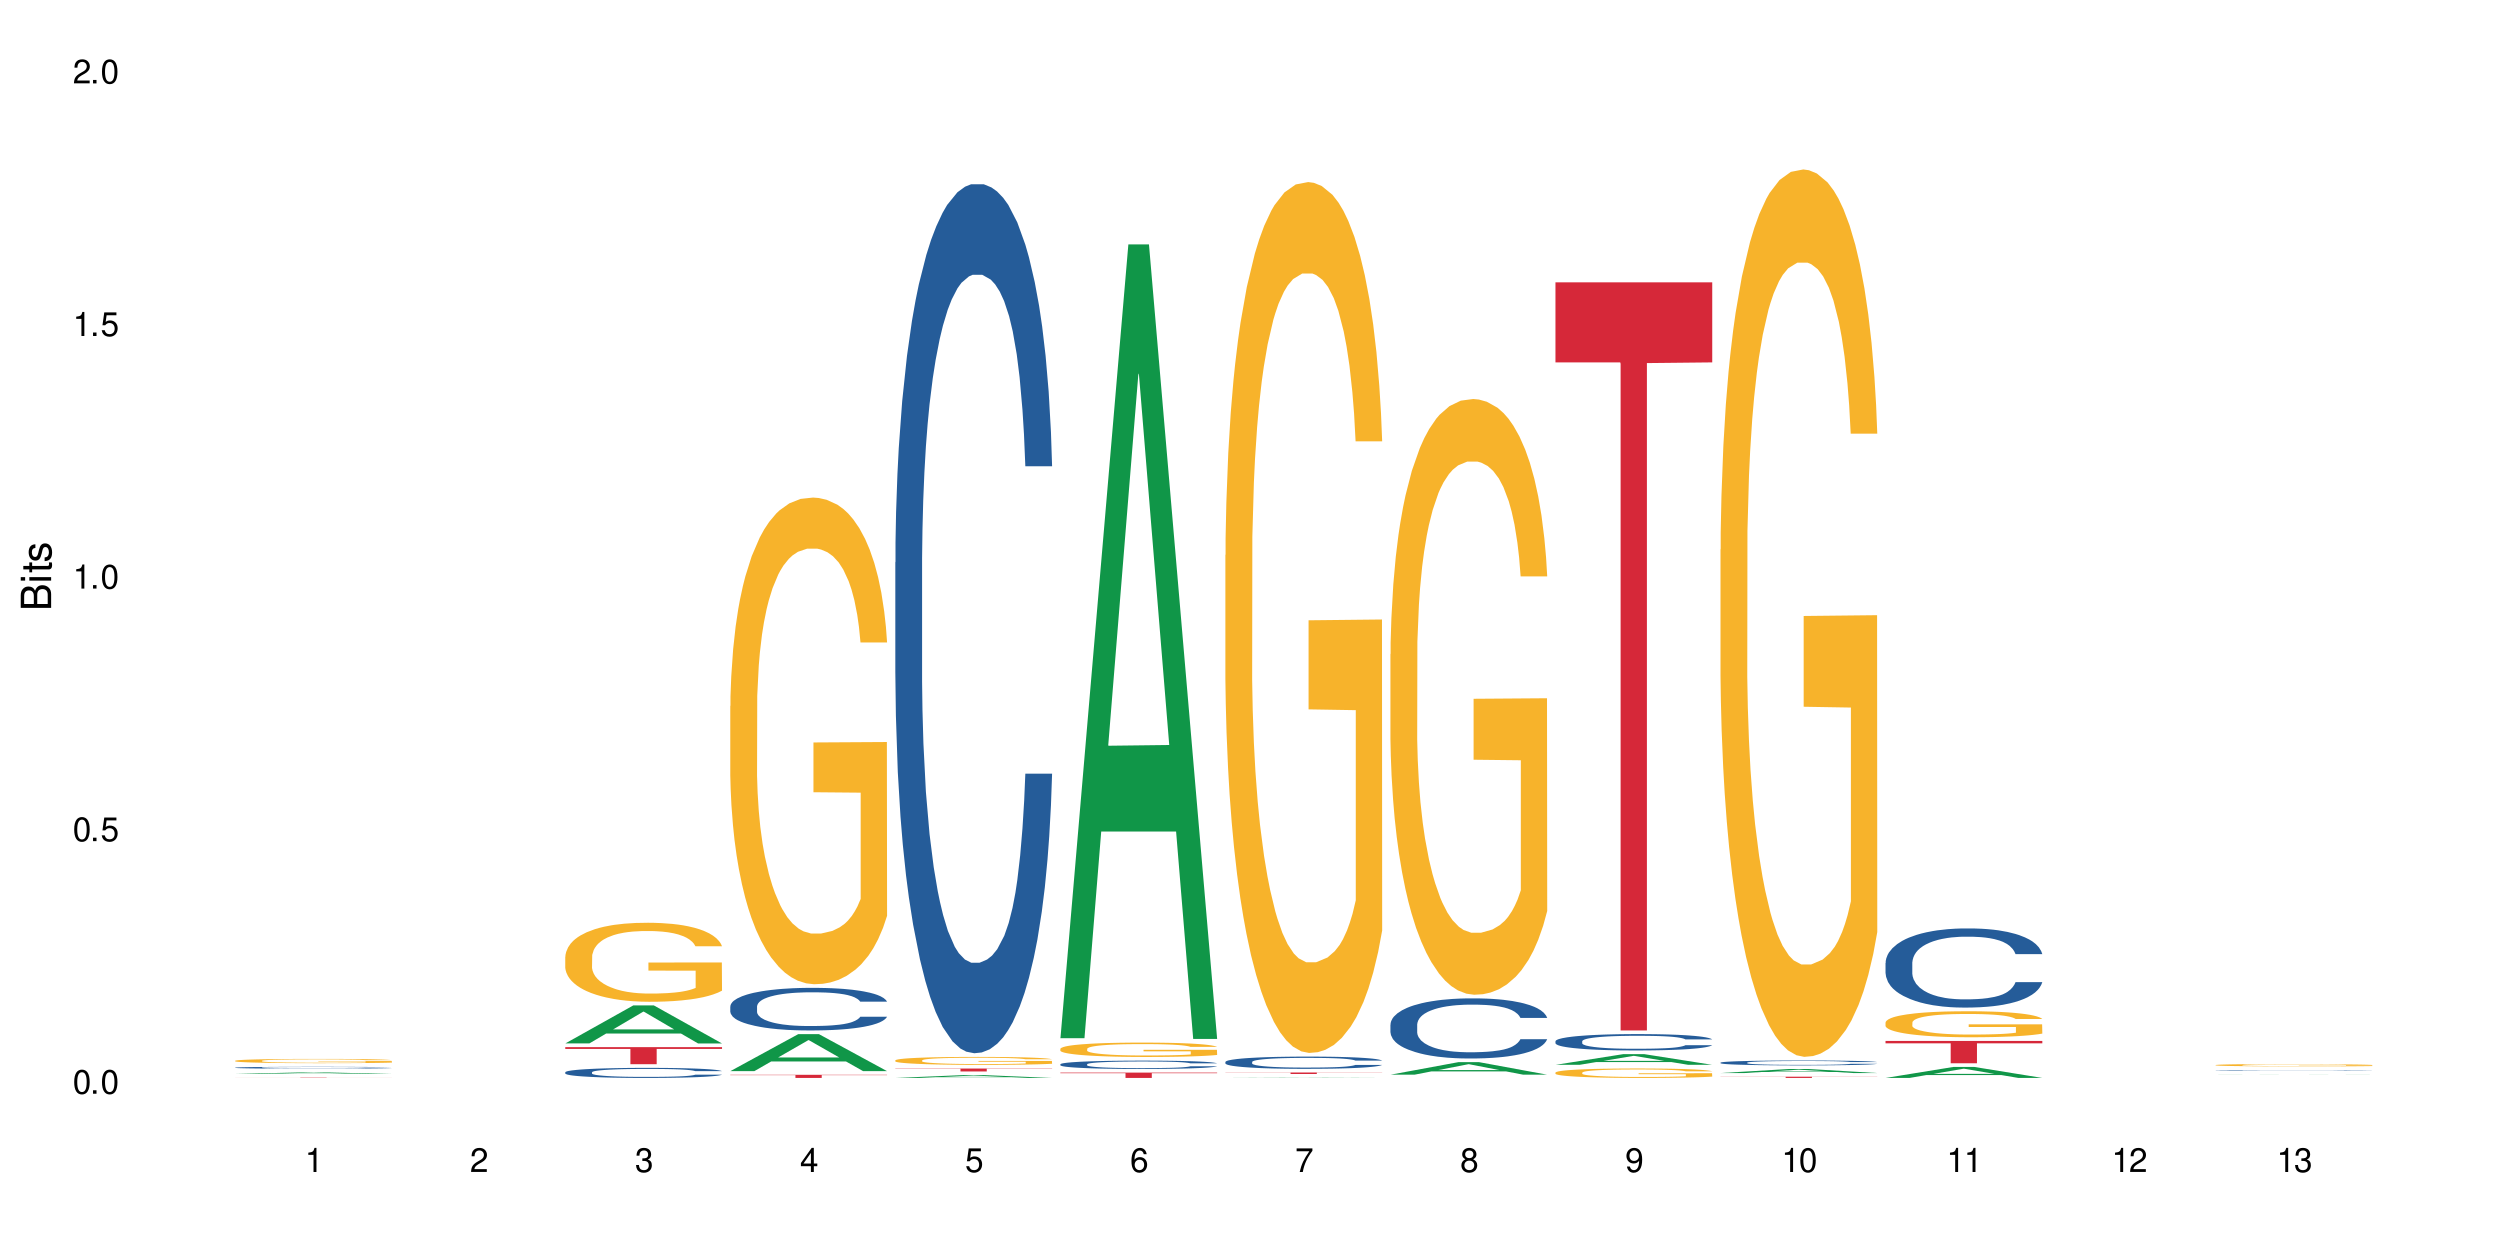 <?xml version="1.0" encoding="UTF-8"?>
<svg xmlns="http://www.w3.org/2000/svg" xmlns:xlink="http://www.w3.org/1999/xlink" width="720" height="360" viewBox="0 0 720 360">
<defs>
<g>
<g id="glyph-0-0">
</g>
<g id="glyph-0-1">
<path d="M 2.641 -6.938 C 2 -6.938 1.422 -6.656 1.078 -6.172 C 0.641 -5.562 0.406 -4.641 0.406 -3.359 C 0.406 -1.016 1.188 0.219 2.641 0.219 C 4.078 0.219 4.859 -1.016 4.859 -3.297 C 4.859 -4.641 4.656 -5.547 4.203 -6.172 C 3.844 -6.656 3.281 -6.938 2.641 -6.938 Z M 2.641 -6.188 C 3.547 -6.188 4 -5.25 4 -3.375 C 4 -1.406 3.562 -0.484 2.625 -0.484 C 1.734 -0.484 1.281 -1.438 1.281 -3.344 C 1.281 -5.25 1.734 -6.188 2.641 -6.188 Z M 2.641 -6.188 "/>
</g>
<g id="glyph-0-2">
<path d="M 1.828 -1 L 0.828 -1 L 0.828 0 L 1.828 0 Z M 1.828 -1 "/>
</g>
<g id="glyph-0-3">
<path d="M 4.562 -6.797 L 1.062 -6.797 L 0.547 -3.094 L 1.328 -3.094 C 1.719 -3.562 2.047 -3.734 2.578 -3.734 C 3.484 -3.734 4.062 -3.109 4.062 -2.094 C 4.062 -1.125 3.484 -0.531 2.578 -0.531 C 1.828 -0.531 1.375 -0.906 1.188 -1.672 L 0.328 -1.672 C 0.453 -1.109 0.547 -0.844 0.75 -0.594 C 1.125 -0.078 1.828 0.219 2.594 0.219 C 3.969 0.219 4.922 -0.781 4.922 -2.219 C 4.922 -3.562 4.031 -4.484 2.719 -4.484 C 2.25 -4.484 1.859 -4.359 1.469 -4.062 L 1.734 -5.969 L 4.562 -5.969 Z M 4.562 -6.797 "/>
</g>
<g id="glyph-0-4">
<path d="M 2.484 -4.938 L 2.484 0 L 3.328 0 L 3.328 -6.938 L 2.766 -6.938 C 2.469 -5.875 2.281 -5.734 0.984 -5.562 L 0.984 -4.938 Z M 2.484 -4.938 "/>
</g>
<g id="glyph-0-5">
<path d="M 4.859 -0.828 L 1.281 -0.828 C 1.359 -1.406 1.672 -1.781 2.5 -2.281 L 3.469 -2.828 C 4.406 -3.344 4.906 -4.062 4.906 -4.906 C 4.906 -5.484 4.672 -6.031 4.266 -6.406 C 3.859 -6.766 3.375 -6.938 2.719 -6.938 C 1.859 -6.938 1.219 -6.625 0.844 -6.031 C 0.609 -5.672 0.5 -5.234 0.484 -4.531 L 1.328 -4.531 C 1.359 -5.016 1.406 -5.281 1.531 -5.516 C 1.75 -5.938 2.188 -6.203 2.703 -6.203 C 3.469 -6.203 4.031 -5.641 4.031 -4.891 C 4.031 -4.344 3.719 -3.859 3.125 -3.516 L 2.234 -3 C 0.812 -2.172 0.406 -1.531 0.328 -0.016 L 4.859 -0.016 Z M 4.859 -0.828 "/>
</g>
<g id="glyph-0-6">
<path d="M 2.125 -3.188 L 2.578 -3.188 C 3.5 -3.188 3.984 -2.766 3.984 -1.922 C 3.984 -1.062 3.469 -0.531 2.594 -0.531 C 1.656 -0.531 1.203 -1 1.156 -2.016 L 0.312 -2.016 C 0.344 -1.453 0.438 -1.094 0.609 -0.781 C 0.953 -0.109 1.625 0.219 2.547 0.219 C 3.953 0.219 4.859 -0.625 4.859 -1.938 C 4.859 -2.828 4.516 -3.297 3.703 -3.594 C 4.344 -3.844 4.656 -4.328 4.656 -5.031 C 4.656 -6.219 3.875 -6.938 2.578 -6.938 C 1.203 -6.938 0.484 -6.172 0.453 -4.703 L 1.297 -4.703 C 1.312 -5.125 1.344 -5.359 1.453 -5.578 C 1.641 -5.969 2.062 -6.203 2.594 -6.203 C 3.344 -6.203 3.797 -5.75 3.797 -5 C 3.797 -4.516 3.609 -4.219 3.25 -4.047 C 3.016 -3.953 2.703 -3.922 2.125 -3.906 Z M 2.125 -3.188 "/>
</g>
<g id="glyph-0-7">
<path d="M 3.141 -1.672 L 3.141 0 L 3.984 0 L 3.984 -1.672 L 4.984 -1.672 L 4.984 -2.438 L 3.984 -2.438 L 3.984 -6.938 L 3.359 -6.938 L 0.266 -2.578 L 0.266 -1.672 Z M 3.141 -2.438 L 1 -2.438 L 3.141 -5.5 Z M 3.141 -2.438 "/>
</g>
<g id="glyph-0-8">
<path d="M 4.781 -5.125 C 4.609 -6.266 3.891 -6.938 2.844 -6.938 C 2.094 -6.938 1.422 -6.578 1.031 -5.953 C 0.594 -5.266 0.406 -4.422 0.406 -3.172 C 0.406 -2 0.578 -1.25 0.984 -0.641 C 1.359 -0.078 1.953 0.219 2.703 0.219 C 3.984 0.219 4.922 -0.75 4.922 -2.094 C 4.922 -3.375 4.062 -4.281 2.844 -4.281 C 2.172 -4.281 1.641 -4.031 1.281 -3.516 C 1.281 -5.234 1.828 -6.188 2.797 -6.188 C 3.391 -6.188 3.797 -5.797 3.938 -5.125 Z M 2.734 -3.531 C 3.547 -3.531 4.062 -2.953 4.062 -2.031 C 4.062 -1.156 3.484 -0.531 2.703 -0.531 C 1.922 -0.531 1.328 -1.188 1.328 -2.078 C 1.328 -2.938 1.906 -3.531 2.734 -3.531 Z M 2.734 -3.531 "/>
</g>
<g id="glyph-0-9">
<path d="M 4.984 -6.797 L 0.438 -6.797 L 0.438 -5.969 L 4.109 -5.969 C 2.5 -3.656 1.828 -2.234 1.328 0 L 2.219 0 C 2.594 -2.172 3.453 -4.047 4.984 -6.094 Z M 4.984 -6.797 "/>
</g>
<g id="glyph-0-10">
<path d="M 3.75 -3.656 C 4.469 -4.094 4.688 -4.438 4.688 -5.078 C 4.688 -6.172 3.844 -6.938 2.641 -6.938 C 1.438 -6.938 0.594 -6.172 0.594 -5.094 C 0.594 -4.438 0.812 -4.094 1.516 -3.656 C 0.734 -3.266 0.359 -2.703 0.359 -1.922 C 0.359 -0.656 1.281 0.219 2.641 0.219 C 3.984 0.219 4.922 -0.656 4.922 -1.922 C 4.922 -2.703 4.531 -3.266 3.75 -3.656 Z M 2.641 -6.188 C 3.359 -6.188 3.812 -5.75 3.812 -5.062 C 3.812 -4.406 3.344 -3.984 2.641 -3.984 C 1.922 -3.984 1.453 -4.406 1.453 -5.078 C 1.453 -5.75 1.922 -6.188 2.641 -6.188 Z M 2.641 -3.266 C 3.484 -3.266 4.062 -2.719 4.062 -1.906 C 4.062 -1.078 3.484 -0.531 2.625 -0.531 C 1.797 -0.531 1.219 -1.094 1.219 -1.906 C 1.219 -2.719 1.781 -3.266 2.641 -3.266 Z M 2.641 -3.266 "/>
</g>
<g id="glyph-0-11">
<path d="M 0.516 -1.578 C 0.672 -0.453 1.406 0.219 2.438 0.219 C 3.188 0.219 3.859 -0.141 4.266 -0.766 C 4.688 -1.453 4.891 -2.297 4.891 -3.547 C 4.891 -4.719 4.703 -5.453 4.312 -6.078 C 3.938 -6.641 3.344 -6.938 2.594 -6.938 C 1.297 -6.938 0.359 -5.969 0.359 -4.625 C 0.359 -3.344 1.234 -2.453 2.453 -2.453 C 3.094 -2.453 3.578 -2.672 4.016 -3.203 C 4 -1.484 3.469 -0.531 2.5 -0.531 C 1.906 -0.531 1.484 -0.906 1.359 -1.578 Z M 2.578 -6.203 C 3.375 -6.203 3.969 -5.531 3.969 -4.641 C 3.969 -3.797 3.391 -3.188 2.547 -3.188 C 1.734 -3.188 1.234 -3.766 1.234 -4.688 C 1.234 -5.562 1.797 -6.203 2.578 -6.203 Z M 2.578 -6.203 "/>
</g>
<g id="glyph-1-0">
</g>
<g id="glyph-1-1">
<path d="M 0 -0.953 L 0 -4.891 C 0 -5.719 -0.234 -6.344 -0.734 -6.797 C -1.188 -7.234 -1.812 -7.469 -2.5 -7.469 C -3.547 -7.469 -4.188 -7 -4.625 -5.875 C -4.984 -6.688 -5.625 -7.094 -6.531 -7.094 C -7.172 -7.094 -7.734 -6.859 -8.141 -6.391 C -8.562 -5.922 -8.75 -5.344 -8.75 -4.5 L -8.75 -0.953 Z M -4.984 -2.062 L -7.766 -2.062 L -7.766 -4.219 C -7.766 -4.844 -7.688 -5.203 -7.453 -5.5 C -7.219 -5.812 -6.859 -5.969 -6.375 -5.969 C -5.891 -5.969 -5.531 -5.812 -5.297 -5.5 C -5.062 -5.203 -4.984 -4.844 -4.984 -4.219 Z M -0.984 -2.062 L -4 -2.062 L -4 -4.781 C -4 -5.766 -3.438 -6.359 -2.484 -6.359 C -1.547 -6.359 -0.984 -5.766 -0.984 -4.781 Z M -0.984 -2.062 "/>
</g>
<g id="glyph-1-2">
<path d="M -6.281 -1.797 L -6.281 -0.797 L 0 -0.797 L 0 -1.797 Z M -8.75 -1.797 L -8.75 -0.797 L -7.484 -0.797 L -7.484 -1.797 Z M -8.75 -1.797 "/>
</g>
<g id="glyph-1-3">
<path d="M -6.281 -3.047 L -6.281 -2.016 L -8.016 -2.016 L -8.016 -1.016 L -6.281 -1.016 L -6.281 -0.172 L -5.469 -0.172 L -5.469 -1.016 L -0.719 -1.016 C -0.078 -1.016 0.281 -1.453 0.281 -2.234 C 0.281 -2.5 0.25 -2.719 0.188 -3.047 L -0.641 -3.047 C -0.609 -2.906 -0.594 -2.766 -0.594 -2.562 C -0.594 -2.141 -0.719 -2.016 -1.156 -2.016 L -5.469 -2.016 L -5.469 -3.047 Z M -6.281 -3.047 "/>
</g>
<g id="glyph-1-4">
<path d="M -4.531 -5.25 C -5.766 -5.25 -6.469 -4.422 -6.469 -2.969 C -6.469 -1.516 -5.719 -0.562 -4.547 -0.562 C -3.562 -0.562 -3.094 -1.062 -2.734 -2.562 L -2.516 -3.484 C -2.344 -4.188 -2.094 -4.469 -1.641 -4.469 C -1.047 -4.469 -0.641 -3.875 -0.641 -3 C -0.641 -2.453 -0.797 -2 -1.062 -1.75 C -1.25 -1.594 -1.422 -1.531 -1.875 -1.469 L -1.875 -0.406 C -0.422 -0.453 0.281 -1.266 0.281 -2.922 C 0.281 -4.5 -0.5 -5.516 -1.719 -5.516 C -2.656 -5.516 -3.172 -4.984 -3.469 -3.734 L -3.703 -2.766 C -3.891 -1.953 -4.156 -1.609 -4.594 -1.609 C -5.188 -1.609 -5.547 -2.125 -5.547 -2.938 C -5.547 -3.75 -5.203 -4.172 -4.531 -4.203 Z M -4.531 -5.25 "/>
</g>
</g>
</defs>
<rect x="-72" y="-36" width="864" height="432" fill="rgb(100%, 100%, 100%)" fill-opacity="1"/>
<path fill-rule="nonzero" fill="rgb(6.275%, 58.824%, 28.235%)" fill-opacity="1" d="M 67.73 309.309 L 67.777 309.309 L 87.316 308.832 L 93.25 308.832 L 112.883 309.309 L 105.984 309.309 L 101.066 309.188 L 79.5 309.188 L 74.676 309.309 L 67.73 309.309 L 81.574 309.133 L 99.086 309.133 L 90.355 308.91 L 90.258 308.91 L 90.164 308.914 L 81.527 309.133 L 81.574 309.133 Z M 67.73 309.309 "/>
<path fill-rule="nonzero" fill="rgb(14.51%, 36.078%, 60%)" fill-opacity="1" d="M 67.73 307.48 L 67.785 307.48 L 67.785 307.469 L 67.953 307.449 L 68.336 307.426 L 68.723 307.41 L 69.715 307.379 L 71.09 307.352 L 72.523 307.328 L 73.566 307.316 L 74.504 307.309 L 76.652 307.289 L 78.027 307.281 L 79.516 307.27 L 81.332 307.262 L 82.652 307.258 L 85.629 307.25 L 87.828 307.246 L 95.43 307.246 L 97.027 307.25 L 98.789 307.254 L 100.273 307.258 L 102.863 307.27 L 105.176 307.281 L 106.223 307.289 L 107.875 307.305 L 109.141 307.32 L 110.02 307.332 L 111.012 307.352 L 111.895 307.375 L 112.555 307.398 L 112.883 307.418 L 105.176 307.418 L 104.789 307.398 L 104.348 307.383 L 103.523 307.363 L 102.699 307.352 L 101.543 307.336 L 100.496 307.328 L 99.062 307.316 L 97.797 307.312 L 96.477 307.309 L 95.207 307.305 L 92.785 307.301 L 88.93 307.301 L 86.785 307.305 L 85.629 307.309 L 83.977 307.316 L 82.82 307.324 L 81.441 307.332 L 80.508 307.34 L 79.352 307.355 L 78.523 307.363 L 77.586 307.383 L 77.035 307.395 L 76.543 307.406 L 76.102 307.422 L 75.77 307.441 L 75.551 307.461 L 75.441 307.477 L 75.441 307.555 L 75.551 307.57 L 75.824 307.59 L 76.543 307.621 L 77.586 307.648 L 78.801 307.668 L 79.957 307.684 L 80.617 307.691 L 81.496 307.699 L 82.875 307.707 L 84.855 307.719 L 86.012 307.723 L 87.773 307.727 L 94.164 307.727 L 95.594 307.723 L 97.082 307.719 L 99.117 307.711 L 100.383 307.703 L 101.484 307.691 L 102.312 307.684 L 102.863 307.676 L 103.688 307.66 L 104.348 307.645 L 104.844 307.625 L 105.176 307.609 L 112.883 307.609 L 112.555 307.629 L 112.059 307.648 L 111.562 307.664 L 110.793 307.68 L 109.91 307.695 L 108.645 307.711 L 107.598 307.723 L 106.223 307.734 L 104.957 307.746 L 103.578 307.754 L 101.543 307.766 L 100.219 307.77 L 98.789 307.773 L 97.082 307.777 L 94.934 307.781 L 86.453 307.781 L 84.195 307.777 L 81.387 307.766 L 79.352 307.758 L 77.754 307.75 L 76.375 307.738 L 74.836 307.727 L 72.852 307.703 L 71.641 307.688 L 70.816 307.672 L 69.879 307.652 L 69.219 307.637 L 68.445 307.609 L 67.895 307.574 L 67.73 307.547 Z M 67.73 307.48 "/>
<path fill-rule="nonzero" fill="rgb(96.863%, 70.196%, 16.863%)" fill-opacity="1" d="M 67.73 305.492 L 67.785 305.488 L 67.785 305.469 L 68.008 305.418 L 68.559 305.348 L 69.273 305.289 L 70.043 305.246 L 70.539 305.223 L 71.367 305.188 L 72.082 305.164 L 73.898 305.113 L 76.211 305.066 L 77.477 305.047 L 78.91 305.027 L 80.945 305.004 L 81.883 304.996 L 84.746 304.98 L 87.996 304.969 L 91.574 304.965 L 93.227 304.965 L 95.484 304.969 L 98.566 304.98 L 100.328 304.992 L 101.707 305.004 L 103.137 305.02 L 104.898 305.043 L 106.551 305.07 L 107.875 305.098 L 109.195 305.129 L 110.297 305.164 L 111.234 305.203 L 112.059 305.25 L 112.555 305.293 L 112.883 305.332 L 105.23 305.332 L 104.789 305.293 L 104.293 305.262 L 103.469 305.223 L 102.641 305.195 L 101.816 305.176 L 100.273 305.145 L 98.953 305.129 L 97.301 305.113 L 95.703 305.102 L 93.887 305.098 L 92.785 305.094 L 89.867 305.094 L 87.223 305.102 L 85.684 305.109 L 84.582 305.121 L 83.039 305.137 L 82.102 305.148 L 81.551 305.16 L 79.902 305.195 L 78.801 305.227 L 78.195 305.246 L 77.422 305.281 L 76.871 305.309 L 76.266 305.355 L 75.938 305.391 L 75.496 305.465 L 75.441 305.668 L 75.605 305.711 L 75.938 305.758 L 76.375 305.797 L 77.035 305.84 L 77.699 305.871 L 78.855 305.914 L 79.844 305.945 L 80.617 305.965 L 82.102 305.996 L 82.707 306.004 L 84.141 306.023 L 85.629 306.039 L 87.445 306.055 L 88.82 306.062 L 91.023 306.066 L 93.832 306.066 L 97.137 306.059 L 99.227 306.051 L 100.66 306.043 L 101.598 306.035 L 102.754 306.02 L 103.578 306.012 L 104.348 305.996 L 105.285 305.98 L 105.285 305.711 L 91.684 305.711 L 91.684 305.582 L 112.828 305.582 L 112.883 306.02 L 111.727 306.051 L 110.297 306.082 L 108.918 306.102 L 107.488 306.121 L 105.449 306.145 L 103.797 306.156 L 101.266 306.172 L 98.953 306.184 L 96.531 306.191 L 94.383 306.191 L 91.852 306.195 L 89.594 306.191 L 87.168 306.184 L 85.242 306.176 L 81.719 306.152 L 79.516 306.125 L 78.082 306.109 L 76.598 306.086 L 75.109 306.055 L 73.789 306.027 L 72.906 306.004 L 72.027 305.977 L 71.09 305.941 L 70.207 305.902 L 69.547 305.867 L 68.941 305.828 L 68.5 305.793 L 68.062 305.742 L 67.84 305.703 L 67.73 305.668 Z M 67.73 305.492 "/>
<path fill-rule="nonzero" fill="rgb(83.922%, 15.686%, 22.353%)" fill-opacity="1" d="M 67.73 310.359 L 112.883 310.359 L 112.883 310.371 L 94.066 310.371 L 94.066 310.445 L 86.496 310.445 L 86.496 310.371 L 67.73 310.371 Z M 67.73 310.359 "/>
<path fill-rule="nonzero" fill="rgb(6.275%, 58.824%, 28.235%)" fill-opacity="1" d="M 162.793 300.508 L 162.84 300.496 L 182.379 289.562 L 188.312 289.562 L 207.945 300.52 L 201.047 300.52 L 196.125 297.66 L 174.562 297.66 L 169.738 300.508 L 162.793 300.508 L 176.637 296.477 L 194.148 296.465 L 185.418 291.355 L 185.32 291.344 L 185.223 291.375 L 176.59 296.465 L 176.637 296.477 Z M 162.793 300.508 "/>
<path fill-rule="nonzero" fill="rgb(14.51%, 36.078%, 60%)" fill-opacity="1" d="M 162.793 308.809 L 162.848 308.805 L 162.848 308.742 L 163.012 308.641 L 163.398 308.516 L 163.781 308.426 L 164.773 308.27 L 166.148 308.121 L 167.582 308.004 L 168.629 307.934 L 169.562 307.883 L 171.711 307.781 L 173.09 307.734 L 174.574 307.688 L 176.391 307.645 L 177.715 307.617 L 180.688 307.574 L 182.891 307.555 L 184.598 307.547 L 188.285 307.547 L 190.488 307.559 L 192.086 307.57 L 193.848 307.594 L 195.336 307.617 L 197.922 307.676 L 200.234 307.75 L 201.281 307.793 L 202.934 307.875 L 204.199 307.953 L 205.082 308.023 L 206.074 308.121 L 206.953 308.238 L 207.613 308.375 L 207.945 308.488 L 200.234 308.488 L 199.852 308.383 L 199.41 308.301 L 198.582 308.191 L 197.758 308.113 L 196.602 308.039 L 195.555 307.988 L 194.125 307.938 L 192.855 307.906 L 191.535 307.883 L 190.27 307.867 L 187.848 307.848 L 185.039 307.848 L 183.992 307.855 L 181.844 307.875 L 180.688 307.895 L 179.035 307.93 L 177.879 307.965 L 176.504 308.02 L 175.566 308.062 L 174.41 308.133 L 173.586 308.195 L 172.648 308.281 L 172.098 308.348 L 171.602 308.422 L 171.16 308.508 L 170.832 308.602 L 170.609 308.699 L 170.5 308.797 L 170.5 309.207 L 170.609 309.301 L 170.887 309.414 L 171.602 309.574 L 172.648 309.715 L 173.859 309.824 L 175.016 309.906 L 175.676 309.941 L 176.559 309.984 L 177.934 310.039 L 179.918 310.09 L 181.074 310.113 L 182.836 310.133 L 184.652 310.145 L 187.074 310.145 L 189.223 310.133 L 190.656 310.121 L 192.141 310.098 L 194.18 310.055 L 195.445 310.012 L 196.547 309.961 L 197.371 309.91 L 197.922 309.867 L 198.75 309.785 L 199.41 309.695 L 199.906 309.602 L 200.234 309.512 L 207.945 309.512 L 207.613 309.617 L 207.117 309.723 L 206.625 309.801 L 205.852 309.891 L 204.973 309.973 L 203.703 310.066 L 202.66 310.129 L 201.281 310.195 L 200.016 310.246 L 198.641 310.289 L 196.602 310.344 L 195.281 310.367 L 193.848 310.391 L 192.141 310.414 L 189.992 310.434 L 187.68 310.441 L 185.535 310.445 L 183.219 310.441 L 181.512 310.43 L 179.254 310.406 L 176.449 310.359 L 174.41 310.309 L 172.812 310.258 L 171.438 310.203 L 169.895 310.133 L 167.914 310.016 L 166.699 309.926 L 165.875 309.852 L 164.938 309.75 L 164.277 309.656 L 163.508 309.508 L 162.957 309.32 L 162.793 309.176 Z M 162.793 308.809 "/>
<path fill-rule="nonzero" fill="rgb(96.863%, 70.196%, 16.863%)" fill-opacity="1" d="M 162.793 275.504 L 162.848 275.48 L 162.848 275.066 L 163.066 274.129 L 163.617 272.84 L 164.332 271.781 L 165.105 270.949 L 165.602 270.516 L 166.426 269.891 L 167.141 269.434 L 168.957 268.496 L 171.27 267.625 L 172.539 267.25 L 173.969 266.898 L 176.008 266.504 L 176.941 266.355 L 179.805 266.023 L 183.055 265.816 L 186.633 265.754 L 188.285 265.773 L 190.543 265.859 L 193.629 266.086 L 195.391 266.293 L 196.766 266.504 L 198.199 266.773 L 199.961 267.188 L 201.613 267.688 L 202.934 268.188 L 204.254 268.809 L 205.355 269.473 L 206.293 270.203 L 207.117 271.074 L 207.613 271.801 L 207.945 272.531 L 200.289 272.531 L 199.852 271.801 L 199.355 271.242 L 198.527 270.555 L 197.703 270.055 L 196.875 269.66 L 195.336 269.121 L 194.012 268.789 L 192.363 268.496 L 190.766 268.312 L 188.949 268.188 L 187.848 268.145 L 184.926 268.145 L 182.285 268.289 L 180.742 268.457 L 179.641 268.621 L 178.098 268.934 L 177.164 269.184 L 176.613 269.352 L 174.961 269.996 L 173.859 270.574 L 173.254 270.973 L 172.484 271.594 L 171.934 272.156 L 171.328 272.988 L 170.996 273.609 L 170.555 275.023 L 170.5 278.766 L 170.664 279.555 L 170.996 280.406 L 171.438 281.156 L 172.098 281.945 L 172.758 282.547 L 173.914 283.359 L 174.906 283.898 L 175.676 284.254 L 177.164 284.812 L 177.77 285 L 179.199 285.375 L 180.688 285.664 L 182.504 285.914 L 183.883 286.039 L 186.082 286.145 L 188.891 286.145 L 192.195 286.02 L 194.289 285.852 L 195.719 285.688 L 196.656 285.539 L 197.812 285.312 L 198.641 285.105 L 199.41 284.875 L 200.348 284.523 L 200.348 279.555 L 186.746 279.535 L 186.746 277.207 L 207.891 277.188 L 207.945 285.312 L 206.789 285.875 L 205.355 286.414 L 203.98 286.828 L 202.547 287.184 L 200.512 287.578 L 198.859 287.828 L 196.324 288.117 L 194.012 288.305 L 191.59 288.43 L 189.441 288.492 L 186.91 288.512 L 184.652 288.473 L 182.23 288.348 L 180.301 288.18 L 178.539 287.973 L 176.777 287.703 L 174.574 287.266 L 173.145 286.914 L 171.656 286.477 L 170.172 285.957 L 168.848 285.395 L 167.969 284.957 L 167.086 284.461 L 166.148 283.836 L 165.27 283.129 L 164.609 282.484 L 164.004 281.758 L 163.562 281.074 L 163.121 280.137 L 162.902 279.391 L 162.793 278.746 Z M 162.793 275.504 "/>
<path fill-rule="nonzero" fill="rgb(83.922%, 15.686%, 22.353%)" fill-opacity="1" d="M 162.793 301.57 L 207.945 301.57 L 207.945 302.098 L 189.125 302.102 L 189.125 306.496 L 181.555 306.496 L 181.555 302.105 L 181.445 302.098 L 162.793 302.098 Z M 162.793 301.57 "/>
<path fill-rule="nonzero" fill="rgb(6.275%, 58.824%, 28.235%)" fill-opacity="1" d="M 210.32 308.48 L 210.371 308.473 L 229.906 297.824 L 235.84 297.824 L 255.477 308.492 L 248.578 308.492 L 243.656 305.707 L 222.094 305.707 L 217.27 308.48 L 210.32 308.48 L 224.168 304.555 L 241.68 304.543 L 232.945 299.566 L 232.852 299.555 L 232.754 299.586 L 224.117 304.543 L 224.168 304.555 Z M 210.32 308.48 "/>
<path fill-rule="nonzero" fill="rgb(14.51%, 36.078%, 60%)" fill-opacity="1" d="M 210.32 289.844 L 210.375 289.836 L 210.375 289.566 L 210.543 289.141 L 210.926 288.602 L 211.312 288.23 L 212.305 287.57 L 213.68 286.93 L 215.113 286.438 L 216.16 286.148 L 217.094 285.922 L 219.242 285.508 L 220.617 285.297 L 222.105 285.105 L 223.922 284.914 L 225.246 284.801 L 228.219 284.621 L 230.422 284.543 L 232.129 284.512 L 235.816 284.512 L 238.02 284.555 L 239.617 284.613 L 241.379 284.703 L 242.863 284.801 L 245.453 285.047 L 247.766 285.363 L 248.812 285.543 L 250.465 285.891 L 251.73 286.227 L 252.613 286.516 L 253.602 286.93 L 254.484 287.438 L 255.145 288.008 L 255.477 288.488 L 247.766 288.488 L 247.379 288.043 L 246.941 287.695 L 246.113 287.234 L 245.289 286.91 L 244.133 286.586 L 243.086 286.371 L 241.652 286.16 L 240.387 286.023 L 239.066 285.922 L 237.801 285.855 L 235.375 285.789 L 232.566 285.789 L 231.523 285.812 L 229.375 285.902 L 228.219 285.98 L 226.566 286.137 L 225.41 286.281 L 224.031 286.504 L 223.098 286.695 L 221.941 286.988 L 221.113 287.246 L 220.18 287.617 L 219.629 287.895 L 219.133 288.211 L 218.691 288.578 L 218.359 288.973 L 218.141 289.387 L 218.031 289.789 L 218.031 291.527 L 218.141 291.93 L 218.418 292.402 L 219.133 293.086 L 220.18 293.68 L 221.391 294.148 L 222.547 294.484 L 223.207 294.641 L 224.086 294.82 L 225.465 295.047 L 227.445 295.27 L 228.602 295.359 L 230.367 295.449 L 232.184 295.492 L 234.605 295.492 L 236.754 295.449 L 238.184 295.395 L 239.672 295.305 L 241.707 295.113 L 242.977 294.934 L 244.078 294.719 L 244.902 294.508 L 245.453 294.328 L 246.277 293.98 L 246.941 293.602 L 247.438 293.207 L 247.766 292.828 L 255.477 292.828 L 255.145 293.273 L 254.648 293.711 L 254.152 294.035 L 253.383 294.43 L 252.5 294.777 L 251.234 295.168 L 250.188 295.426 L 248.812 295.707 L 247.547 295.918 L 246.168 296.109 L 244.133 296.336 L 242.809 296.445 L 241.379 296.547 L 239.672 296.637 L 237.523 296.715 L 235.211 296.762 L 233.062 296.773 L 230.75 296.75 L 229.043 296.703 L 226.785 296.605 L 223.977 296.402 L 221.941 296.188 L 220.344 295.977 L 218.965 295.75 L 217.426 295.449 L 215.441 294.957 L 214.23 294.574 L 213.406 294.262 L 212.469 293.824 L 211.809 293.434 L 211.039 292.805 L 210.488 292.008 L 210.32 291.391 Z M 210.32 289.844 "/>
<path fill-rule="nonzero" fill="rgb(96.863%, 70.196%, 16.863%)" fill-opacity="1" d="M 210.32 203.332 L 210.375 203.203 L 210.375 200.641 L 210.598 194.883 L 211.148 186.945 L 211.863 180.418 L 212.633 175.297 L 213.129 172.609 L 213.957 168.77 L 214.672 165.953 L 216.488 160.195 L 218.801 154.816 L 220.066 152.512 L 221.5 150.336 L 223.539 147.906 L 224.473 147.008 L 227.336 144.961 L 230.586 143.68 L 234.164 143.297 L 235.816 143.426 L 238.074 143.938 L 241.156 145.344 L 242.922 146.625 L 244.297 147.906 L 245.73 149.57 L 247.492 152.129 L 249.145 155.203 L 250.465 158.273 L 251.785 162.113 L 252.887 166.211 L 253.824 170.691 L 254.648 176.066 L 255.145 180.547 L 255.477 185.027 L 247.82 185.027 L 247.379 180.547 L 246.887 177.09 L 246.059 172.867 L 245.234 169.793 L 244.406 167.363 L 242.863 164.035 L 241.543 161.984 L 239.891 160.195 L 238.293 159.043 L 236.477 158.273 L 235.375 158.016 L 232.457 158.016 L 229.816 158.914 L 228.273 159.938 L 227.172 160.961 L 225.629 162.883 L 224.695 164.418 L 224.145 165.441 L 222.492 169.41 L 221.391 172.992 L 220.785 175.426 L 220.012 179.266 L 219.461 182.723 L 218.855 187.844 L 218.527 191.684 L 218.086 200.387 L 218.031 223.426 L 218.195 228.289 L 218.527 233.539 L 218.965 238.148 L 219.629 243.012 L 220.289 246.723 L 221.445 251.715 L 222.438 255.043 L 223.207 257.219 L 224.695 260.676 L 225.301 261.828 L 226.73 264.133 L 228.219 265.922 L 230.035 267.461 L 231.41 268.227 L 233.613 268.867 L 236.422 268.867 L 239.727 268.102 L 241.82 267.074 L 243.25 266.051 L 244.188 265.156 L 245.344 263.746 L 246.168 262.469 L 246.941 261.059 L 247.875 258.883 L 247.875 228.289 L 234.273 228.164 L 234.273 213.828 L 255.422 213.699 L 255.477 263.746 L 254.32 267.203 L 252.887 270.531 L 251.512 273.094 L 250.078 275.27 L 248.043 277.699 L 246.391 279.234 L 243.855 281.027 L 241.543 282.18 L 239.121 282.949 L 236.973 283.332 L 234.441 283.461 L 232.184 283.203 L 229.758 282.438 L 227.832 281.41 L 226.07 280.133 L 224.309 278.469 L 222.105 275.781 L 220.672 273.605 L 219.188 270.914 L 217.699 267.715 L 216.379 264.258 L 215.496 261.57 L 214.617 258.5 L 213.68 254.66 L 212.801 250.309 L 212.137 246.34 L 211.531 241.859 L 211.094 237.637 L 210.652 231.875 L 210.43 227.266 L 210.32 223.297 Z M 210.32 203.332 "/>
<path fill-rule="nonzero" fill="rgb(83.922%, 15.686%, 22.353%)" fill-opacity="1" d="M 210.32 309.543 L 255.477 309.543 L 255.477 309.641 L 236.656 309.641 L 236.656 310.445 L 229.086 310.445 L 229.086 309.641 L 210.32 309.641 Z M 210.32 309.543 "/>
<path fill-rule="nonzero" fill="rgb(6.275%, 58.824%, 28.235%)" fill-opacity="1" d="M 257.852 310.445 L 257.898 310.445 L 277.438 309.625 L 283.371 309.625 L 303.004 310.445 L 296.105 310.445 L 291.188 310.23 L 269.621 310.23 L 264.797 310.445 L 257.852 310.445 L 271.695 310.141 L 289.207 310.141 L 280.477 309.758 L 280.285 309.758 L 271.648 310.141 L 271.695 310.141 Z M 257.852 310.445 "/>
<path fill-rule="nonzero" fill="rgb(14.51%, 36.078%, 60%)" fill-opacity="1" d="M 257.852 161.965 L 257.906 161.734 L 257.906 156.246 L 258.07 147.551 L 258.457 136.57 L 258.844 129.023 L 259.832 115.523 L 261.211 102.484 L 262.641 92.422 L 263.688 86.473 L 264.625 81.898 L 266.773 73.434 L 268.148 69.086 L 269.637 65.199 L 271.453 61.309 L 272.773 59.023 L 275.746 55.363 L 277.949 53.762 L 279.656 53.074 L 283.348 53.074 L 285.551 53.988 L 287.145 55.133 L 288.91 56.961 L 290.395 59.023 L 292.984 64.055 L 295.297 70.461 L 296.344 74.121 L 297.996 81.211 L 299.262 88.074 L 300.141 94.023 L 301.133 102.484 L 302.016 112.781 L 302.676 124.445 L 303.004 134.285 L 295.297 134.285 L 294.91 125.133 L 294.469 118.043 L 293.645 108.664 L 292.816 102.027 L 291.66 95.395 L 290.617 91.047 L 289.184 86.703 L 287.918 83.957 L 286.598 81.898 L 285.328 80.523 L 282.906 79.152 L 280.098 79.152 L 279.051 79.609 L 276.902 81.441 L 275.746 83.043 L 274.098 86.242 L 272.941 89.219 L 271.562 93.793 L 270.625 97.684 L 269.469 103.629 L 268.645 108.891 L 267.707 116.441 L 267.156 122.16 L 266.66 128.566 L 266.223 136.113 L 265.891 144.121 L 265.672 152.586 L 265.562 160.82 L 265.562 196.277 L 265.672 204.512 L 265.945 214.121 L 266.66 228.074 L 267.707 240.199 L 268.918 249.809 L 270.074 256.672 L 270.738 259.871 L 271.617 263.531 L 272.996 268.109 L 274.977 272.684 L 276.133 274.512 L 277.895 276.344 L 279.711 277.258 L 282.137 277.258 L 284.281 276.344 L 285.715 275.199 L 287.203 273.371 L 289.238 269.48 L 290.504 265.82 L 291.605 261.473 L 292.434 257.129 L 292.984 253.469 L 293.809 246.375 L 294.469 238.598 L 294.965 230.59 L 295.297 222.812 L 303.004 222.812 L 302.676 231.965 L 302.18 240.887 L 301.684 247.52 L 300.914 255.527 L 300.031 262.617 L 298.766 270.625 L 297.719 275.887 L 296.344 281.605 L 295.074 285.953 L 293.699 289.84 L 291.66 294.414 L 290.34 296.703 L 288.91 298.762 L 287.203 300.594 L 285.055 302.195 L 282.742 303.109 L 280.594 303.336 L 278.281 302.879 L 276.574 301.965 L 274.316 299.906 L 271.508 295.789 L 269.469 291.441 L 267.875 287.094 L 266.496 282.52 L 264.953 276.344 L 262.973 266.277 L 261.762 258.5 L 260.934 252.094 L 260 243.172 L 259.34 235.168 L 258.566 222.355 L 258.016 206.113 L 257.852 193.531 Z M 257.852 161.965 "/>
<path fill-rule="nonzero" fill="rgb(96.863%, 70.196%, 16.863%)" fill-opacity="1" d="M 257.852 305.371 L 257.906 305.371 L 257.906 305.328 L 258.125 305.234 L 258.676 305.102 L 259.395 304.996 L 260.164 304.914 L 260.66 304.867 L 261.484 304.805 L 262.203 304.758 L 264.02 304.664 L 266.332 304.578 L 267.598 304.539 L 269.031 304.504 L 271.066 304.465 L 272.004 304.449 L 274.867 304.414 L 278.117 304.395 L 281.695 304.387 L 283.348 304.391 L 285.605 304.398 L 288.688 304.422 L 290.449 304.441 L 291.828 304.465 L 293.258 304.492 L 295.02 304.531 L 296.672 304.582 L 297.996 304.633 L 299.316 304.695 L 300.418 304.762 L 301.352 304.836 L 302.18 304.926 L 302.676 305 L 303.004 305.07 L 295.352 305.07 L 294.91 305 L 294.414 304.941 L 293.59 304.871 L 292.762 304.82 L 291.938 304.781 L 290.395 304.727 L 289.074 304.695 L 287.422 304.664 L 285.824 304.645 L 284.008 304.633 L 282.906 304.629 L 279.988 304.629 L 277.344 304.645 L 275.805 304.66 L 274.703 304.676 L 273.16 304.711 L 272.223 304.734 L 271.672 304.75 L 270.02 304.816 L 268.918 304.875 L 268.312 304.914 L 267.543 304.977 L 266.992 305.035 L 266.387 305.117 L 266.055 305.18 L 265.617 305.324 L 265.562 305.699 L 265.727 305.781 L 266.055 305.867 L 266.496 305.941 L 267.156 306.023 L 267.82 306.082 L 268.977 306.164 L 269.965 306.219 L 270.738 306.254 L 272.223 306.312 L 272.828 306.332 L 274.262 306.367 L 275.746 306.398 L 277.566 306.422 L 278.941 306.434 L 281.145 306.445 L 283.953 306.445 L 287.258 306.434 L 289.348 306.418 L 290.781 306.398 L 291.719 306.383 L 292.875 306.363 L 293.699 306.34 L 294.469 306.316 L 295.406 306.281 L 295.406 305.781 L 281.805 305.777 L 281.805 305.543 L 302.949 305.543 L 303.004 306.363 L 301.848 306.418 L 300.418 306.473 L 299.039 306.516 L 297.609 306.551 L 295.57 306.59 L 293.918 306.617 L 291.387 306.645 L 289.074 306.664 L 286.652 306.676 L 284.504 306.684 L 281.969 306.684 L 279.711 306.68 L 277.289 306.668 L 275.363 306.652 L 273.602 306.629 L 271.84 306.602 L 269.637 306.559 L 268.203 306.523 L 266.719 306.48 L 265.23 306.426 L 263.91 306.371 L 263.027 306.324 L 262.148 306.277 L 261.211 306.211 L 260.328 306.141 L 259.668 306.078 L 259.062 306.004 L 258.621 305.934 L 258.184 305.84 L 257.961 305.766 L 257.852 305.699 Z M 257.852 305.371 "/>
<path fill-rule="nonzero" fill="rgb(83.922%, 15.686%, 22.353%)" fill-opacity="1" d="M 257.852 307.734 L 303.004 307.734 L 303.004 307.824 L 284.188 307.824 L 284.188 308.574 L 276.617 308.574 L 276.617 307.828 L 276.504 307.824 L 257.852 307.824 Z M 257.852 307.734 "/>
<path fill-rule="nonzero" fill="rgb(6.275%, 58.824%, 28.235%)" fill-opacity="1" d="M 305.383 299 L 305.43 298.785 L 324.969 70.383 L 330.902 70.383 L 350.535 299.215 L 343.637 299.215 L 338.715 239.484 L 317.152 239.484 L 312.328 299 L 305.383 299 L 319.227 214.773 L 336.738 214.559 L 328.008 107.77 L 327.91 107.555 L 327.812 108.199 L 319.18 214.559 L 319.227 214.773 Z M 305.383 299 "/>
<path fill-rule="nonzero" fill="rgb(14.51%, 36.078%, 60%)" fill-opacity="1" d="M 305.383 306.508 L 305.438 306.504 L 305.438 306.449 L 305.602 306.367 L 305.988 306.262 L 306.371 306.191 L 307.363 306.059 L 308.742 305.934 L 310.172 305.84 L 311.219 305.781 L 312.156 305.738 L 314.301 305.656 L 315.68 305.613 L 317.164 305.578 L 318.984 305.539 L 320.305 305.52 L 323.277 305.484 L 325.48 305.469 L 327.188 305.461 L 330.879 305.461 L 333.078 305.469 L 334.676 305.48 L 336.438 305.5 L 337.926 305.52 L 340.512 305.566 L 342.828 305.629 L 343.871 305.664 L 345.523 305.73 L 346.789 305.797 L 347.672 305.855 L 348.664 305.934 L 349.543 306.035 L 350.203 306.145 L 350.535 306.238 L 342.828 306.238 L 342.441 306.152 L 342 306.086 L 341.176 305.996 L 340.348 305.93 L 339.191 305.867 L 338.145 305.824 L 336.715 305.785 L 335.449 305.758 L 334.125 305.738 L 332.859 305.723 L 330.438 305.711 L 327.629 305.711 L 326.582 305.715 L 324.434 305.734 L 323.277 305.75 L 321.625 305.777 L 320.469 305.809 L 319.094 305.852 L 318.156 305.891 L 317 305.945 L 316.176 305.996 L 315.238 306.07 L 314.688 306.125 L 314.191 306.184 L 313.75 306.258 L 313.422 306.336 L 313.199 306.414 L 313.09 306.496 L 313.09 306.836 L 313.199 306.914 L 313.477 307.008 L 314.191 307.141 L 315.238 307.258 L 316.449 307.348 L 317.605 307.414 L 318.266 307.445 L 319.148 307.48 L 320.523 307.523 L 322.508 307.57 L 323.664 307.586 L 325.426 307.605 L 327.242 307.613 L 329.664 307.613 L 331.812 307.605 L 333.246 307.594 L 334.73 307.574 L 336.77 307.539 L 338.035 307.504 L 339.137 307.461 L 339.961 307.418 L 340.512 307.383 L 341.34 307.316 L 342 307.242 L 342.496 307.164 L 342.828 307.09 L 350.535 307.09 L 350.203 307.18 L 349.711 307.262 L 349.215 307.328 L 348.441 307.402 L 347.562 307.473 L 346.297 307.551 L 345.25 307.598 L 343.871 307.652 L 342.605 307.695 L 341.23 307.734 L 339.191 307.777 L 337.871 307.801 L 336.438 307.82 L 334.73 307.836 L 332.586 307.852 L 330.27 307.859 L 328.125 307.863 L 325.812 307.859 L 324.105 307.852 L 321.848 307.828 L 319.039 307.789 L 317 307.75 L 315.402 307.707 L 314.027 307.664 L 312.484 307.605 L 310.504 307.508 L 309.293 307.434 L 308.465 307.371 L 307.531 307.285 L 306.867 307.207 L 306.098 307.086 L 305.547 306.93 L 305.383 306.809 Z M 305.383 306.508 "/>
<path fill-rule="nonzero" fill="rgb(96.863%, 70.196%, 16.863%)" fill-opacity="1" d="M 305.383 302.043 L 305.438 302.039 L 305.438 301.961 L 305.656 301.793 L 306.207 301.559 L 306.922 301.363 L 307.695 301.215 L 308.191 301.133 L 309.016 301.02 L 309.73 300.938 L 311.551 300.766 L 313.863 300.609 L 315.129 300.539 L 316.559 300.477 L 318.598 300.402 L 319.535 300.379 L 322.398 300.316 L 325.645 300.277 L 329.227 300.266 L 330.879 300.27 L 333.137 300.285 L 336.219 300.328 L 337.98 300.367 L 339.355 300.402 L 340.789 300.453 L 342.551 300.527 L 344.203 300.621 L 345.523 300.711 L 346.848 300.824 L 347.949 300.945 L 348.883 301.078 L 349.711 301.234 L 350.203 301.367 L 350.535 301.5 L 342.883 301.5 L 342.441 301.367 L 341.945 301.266 L 341.121 301.141 L 340.293 301.051 L 339.469 300.98 L 337.926 300.879 L 336.605 300.82 L 334.953 300.766 L 333.355 300.734 L 331.539 300.711 L 330.438 300.703 L 327.52 300.703 L 324.875 300.73 L 323.332 300.758 L 322.23 300.789 L 320.691 300.848 L 319.754 300.891 L 319.203 300.922 L 317.551 301.039 L 316.449 301.145 L 315.844 301.219 L 315.074 301.332 L 314.523 301.434 L 313.918 301.582 L 313.586 301.699 L 313.145 301.953 L 313.09 302.637 L 313.258 302.781 L 313.586 302.934 L 314.027 303.07 L 314.688 303.215 L 315.348 303.324 L 316.504 303.473 L 317.496 303.57 L 318.266 303.633 L 319.754 303.738 L 320.359 303.77 L 321.793 303.84 L 323.277 303.891 L 325.094 303.938 L 326.473 303.961 L 328.676 303.98 L 331.484 303.98 L 334.785 303.957 L 336.879 303.926 L 338.312 303.895 L 339.246 303.867 L 340.402 303.828 L 341.23 303.789 L 342 303.746 L 342.938 303.684 L 342.938 302.781 L 329.336 302.777 L 329.336 302.352 L 350.48 302.348 L 350.535 303.828 L 349.379 303.93 L 347.949 304.027 L 346.57 304.102 L 345.141 304.168 L 343.102 304.238 L 341.449 304.285 L 338.918 304.34 L 336.605 304.371 L 334.18 304.395 L 332.035 304.406 L 329.5 304.41 L 327.242 304.402 L 324.82 304.379 L 322.895 304.348 L 321.129 304.312 L 319.367 304.262 L 317.164 304.184 L 315.734 304.117 L 314.246 304.039 L 312.762 303.945 L 311.438 303.844 L 310.559 303.762 L 309.676 303.672 L 308.742 303.559 L 307.859 303.43 L 307.199 303.312 L 306.594 303.18 L 306.152 303.055 L 305.711 302.887 L 305.492 302.75 L 305.383 302.633 Z M 305.383 302.043 "/>
<path fill-rule="nonzero" fill="rgb(83.922%, 15.686%, 22.353%)" fill-opacity="1" d="M 305.383 308.914 L 350.535 308.914 L 350.535 309.078 L 331.719 309.078 L 331.719 310.445 L 324.145 310.445 L 324.145 309.082 L 324.035 309.078 L 305.383 309.078 Z M 305.383 308.914 "/>
<path fill-rule="nonzero" fill="rgb(6.275%, 58.824%, 28.235%)" fill-opacity="1" d="M 352.91 310.445 L 352.961 310.445 L 372.496 310.359 L 378.43 310.359 L 398.066 310.445 L 391.168 310.445 L 386.246 310.422 L 364.684 310.422 L 359.859 310.445 L 352.91 310.445 L 366.758 310.414 L 384.27 310.414 L 375.535 310.371 L 375.344 310.371 L 366.707 310.414 L 366.758 310.414 Z M 352.91 310.445 "/>
<path fill-rule="nonzero" fill="rgb(14.51%, 36.078%, 60%)" fill-opacity="1" d="M 352.91 305.836 L 352.969 305.832 L 352.969 305.758 L 353.133 305.633 L 353.52 305.48 L 353.902 305.371 L 354.895 305.184 L 356.27 305 L 357.703 304.855 L 358.75 304.773 L 359.684 304.707 L 361.832 304.59 L 363.211 304.527 L 364.695 304.473 L 366.512 304.418 L 367.836 304.387 L 370.809 304.336 L 373.012 304.312 L 374.719 304.301 L 378.406 304.301 L 380.609 304.316 L 382.207 304.332 L 383.969 304.355 L 385.457 304.387 L 388.043 304.457 L 390.355 304.547 L 391.402 304.598 L 393.055 304.699 L 394.32 304.797 L 395.203 304.879 L 396.195 305 L 397.074 305.145 L 397.734 305.309 L 398.066 305.445 L 390.355 305.445 L 389.973 305.316 L 389.531 305.219 L 388.703 305.086 L 387.879 304.992 L 386.723 304.898 L 385.676 304.836 L 384.246 304.777 L 382.977 304.738 L 381.656 304.707 L 380.391 304.688 L 377.965 304.672 L 375.16 304.672 L 374.113 304.676 L 371.965 304.703 L 370.809 304.727 L 369.156 304.77 L 368 304.812 L 366.625 304.875 L 365.688 304.93 L 364.531 305.016 L 363.703 305.09 L 362.77 305.195 L 362.219 305.277 L 361.723 305.367 L 361.281 305.473 L 360.953 305.586 L 360.73 305.703 L 360.621 305.82 L 360.621 306.32 L 360.73 306.438 L 361.008 306.57 L 361.723 306.77 L 362.77 306.938 L 363.98 307.074 L 365.137 307.172 L 365.797 307.215 L 366.68 307.27 L 368.055 307.332 L 370.039 307.398 L 371.195 307.422 L 372.957 307.449 L 374.773 307.461 L 377.195 307.461 L 379.344 307.449 L 380.773 307.434 L 382.262 307.406 L 384.301 307.352 L 385.566 307.301 L 386.668 307.238 L 387.492 307.18 L 388.043 307.125 L 388.871 307.027 L 389.531 306.918 L 390.027 306.805 L 390.355 306.695 L 398.066 306.695 L 397.734 306.824 L 397.238 306.949 L 396.742 307.043 L 395.973 307.156 L 395.094 307.254 L 393.824 307.367 L 392.781 307.441 L 391.402 307.523 L 390.137 307.582 L 388.758 307.641 L 386.723 307.703 L 385.402 307.734 L 383.969 307.766 L 382.262 307.789 L 380.113 307.812 L 377.801 307.824 L 375.652 307.828 L 373.34 307.824 L 371.633 307.809 L 369.375 307.781 L 366.566 307.723 L 364.531 307.66 L 362.934 307.602 L 361.559 307.535 L 360.016 307.449 L 358.031 307.309 L 356.82 307.195 L 355.996 307.105 L 355.059 306.98 L 354.398 306.867 L 353.629 306.688 L 353.078 306.461 L 352.91 306.281 Z M 352.91 305.836 "/>
<path fill-rule="nonzero" fill="rgb(96.863%, 70.196%, 16.863%)" fill-opacity="1" d="M 352.91 159.859 L 352.969 159.633 L 352.969 155.051 L 353.188 144.742 L 353.738 130.543 L 354.453 118.859 L 355.227 109.695 L 355.719 104.887 L 356.547 98.016 L 357.262 92.977 L 359.078 82.668 L 361.391 73.047 L 362.66 68.926 L 364.09 65.031 L 366.129 60.68 L 367.062 59.074 L 369.926 55.41 L 373.176 53.121 L 376.754 52.434 L 378.406 52.66 L 380.664 53.578 L 383.75 56.098 L 385.512 58.387 L 386.887 60.68 L 388.32 63.656 L 390.082 68.238 L 391.734 73.734 L 393.055 79.234 L 394.375 86.105 L 395.477 93.434 L 396.414 101.449 L 397.238 111.07 L 397.734 119.09 L 398.066 127.105 L 390.41 127.105 L 389.973 119.09 L 389.477 112.902 L 388.648 105.344 L 387.824 99.848 L 386.996 95.496 L 385.457 89.539 L 384.133 85.875 L 382.48 82.668 L 380.887 80.605 L 379.066 79.234 L 377.965 78.773 L 375.047 78.773 L 372.406 80.379 L 370.863 82.211 L 369.762 84.043 L 368.219 87.48 L 367.285 90.227 L 366.734 92.059 L 365.082 99.16 L 363.98 105.574 L 363.375 109.926 L 362.602 116.797 L 362.055 122.984 L 361.445 132.145 L 361.117 139.016 L 360.676 154.594 L 360.621 195.824 L 360.785 204.527 L 361.117 213.918 L 361.559 222.164 L 362.219 230.871 L 362.879 237.512 L 364.035 246.445 L 365.027 252.402 L 365.797 256.293 L 367.285 262.48 L 367.891 264.539 L 369.32 268.664 L 370.809 271.871 L 372.625 274.621 L 374.004 275.992 L 376.203 277.141 L 379.012 277.141 L 382.316 275.766 L 384.41 273.934 L 385.84 272.102 L 386.777 270.496 L 387.934 267.977 L 388.758 265.688 L 389.531 263.168 L 390.465 259.273 L 390.465 204.527 L 376.867 204.297 L 376.867 178.645 L 398.012 178.414 L 398.066 267.977 L 396.91 274.16 L 395.477 280.117 L 394.102 284.699 L 392.668 288.594 L 390.633 292.945 L 388.98 295.691 L 386.445 298.898 L 384.133 300.961 L 381.711 302.336 L 379.562 303.023 L 377.031 303.25 L 374.773 302.793 L 372.352 301.418 L 370.422 299.586 L 368.66 297.297 L 366.898 294.32 L 364.695 289.508 L 363.266 285.613 L 361.777 280.805 L 360.289 275.078 L 358.969 268.895 L 358.09 264.082 L 357.207 258.586 L 356.27 251.715 L 355.391 243.926 L 354.73 236.824 L 354.125 228.809 L 353.684 221.25 L 353.242 210.941 L 353.023 202.695 L 352.91 195.594 Z M 352.91 159.859 "/>
<path fill-rule="nonzero" fill="rgb(83.922%, 15.686%, 22.353%)" fill-opacity="1" d="M 352.91 308.879 L 398.066 308.879 L 398.066 308.926 L 379.246 308.926 L 379.246 309.309 L 371.676 309.309 L 371.676 308.926 L 352.91 308.926 Z M 352.91 308.879 "/>
<path fill-rule="nonzero" fill="rgb(6.275%, 58.824%, 28.235%)" fill-opacity="1" d="M 400.441 309.508 L 400.492 309.508 L 420.027 305.898 L 425.961 305.898 L 445.598 309.512 L 438.699 309.512 L 433.777 308.57 L 412.215 308.57 L 407.391 309.508 L 400.441 309.508 L 414.289 308.18 L 431.801 308.176 L 423.066 306.492 L 422.973 306.488 L 422.875 306.496 L 414.238 308.176 L 414.289 308.18 Z M 400.441 309.508 "/>
<path fill-rule="nonzero" fill="rgb(14.51%, 36.078%, 60%)" fill-opacity="1" d="M 400.441 295.07 L 400.496 295.055 L 400.496 294.676 L 400.664 294.074 L 401.047 293.312 L 401.434 292.793 L 402.426 291.859 L 403.801 290.957 L 405.234 290.262 L 406.277 289.848 L 407.215 289.531 L 409.363 288.945 L 410.738 288.645 L 412.227 288.379 L 414.043 288.109 L 415.363 287.949 L 418.34 287.695 L 420.539 287.586 L 422.246 287.539 L 425.938 287.539 L 428.141 287.602 L 429.738 287.68 L 431.5 287.809 L 432.984 287.949 L 435.574 288.297 L 437.887 288.742 L 438.934 288.996 L 440.586 289.484 L 441.852 289.961 L 442.73 290.371 L 443.723 290.957 L 444.605 291.668 L 445.266 292.477 L 445.598 293.156 L 437.887 293.156 L 437.5 292.523 L 437.062 292.031 L 436.234 291.383 L 435.41 290.926 L 434.254 290.465 L 433.207 290.164 L 431.773 289.863 L 430.508 289.676 L 429.188 289.531 L 427.918 289.438 L 425.496 289.344 L 422.688 289.344 L 421.641 289.375 L 419.496 289.5 L 418.34 289.613 L 416.688 289.832 L 415.531 290.039 L 414.152 290.355 L 413.219 290.625 L 412.062 291.035 L 411.234 291.398 L 410.301 291.922 L 409.75 292.316 L 409.254 292.762 L 408.812 293.281 L 408.48 293.836 L 408.262 294.422 L 408.152 294.992 L 408.152 297.445 L 408.262 298.016 L 408.535 298.68 L 409.254 299.645 L 410.301 300.48 L 411.512 301.148 L 412.668 301.621 L 413.328 301.844 L 414.207 302.098 L 415.586 302.414 L 417.566 302.73 L 418.723 302.855 L 420.484 302.98 L 422.305 303.047 L 424.727 303.047 L 426.875 302.98 L 428.305 302.902 L 429.793 302.777 L 431.828 302.508 L 433.098 302.254 L 434.195 301.953 L 435.023 301.652 L 435.574 301.398 L 436.398 300.91 L 437.062 300.371 L 437.555 299.816 L 437.887 299.281 L 445.598 299.281 L 445.266 299.914 L 444.77 300.531 L 444.273 300.988 L 443.504 301.543 L 442.621 302.031 L 441.355 302.586 L 440.309 302.949 L 438.934 303.348 L 437.668 303.648 L 436.289 303.914 L 434.254 304.234 L 432.93 304.391 L 431.5 304.531 L 429.793 304.66 L 427.645 304.77 L 425.332 304.832 L 423.184 304.848 L 420.871 304.816 L 419.164 304.754 L 416.906 304.613 L 414.098 304.328 L 412.062 304.027 L 410.465 303.727 L 409.086 303.41 L 407.547 302.98 L 405.562 302.285 L 404.352 301.75 L 403.527 301.305 L 402.59 300.688 L 401.93 300.133 L 401.156 299.25 L 400.605 298.125 L 400.441 297.254 Z M 400.441 295.07 "/>
<path fill-rule="nonzero" fill="rgb(96.863%, 70.196%, 16.863%)" fill-opacity="1" d="M 400.441 188.402 L 400.496 188.246 L 400.496 185.113 L 400.719 178.059 L 401.27 168.348 L 401.984 160.355 L 402.754 154.086 L 403.25 150.797 L 404.078 146.098 L 404.793 142.648 L 406.609 135.598 L 408.922 129.016 L 410.188 126.195 L 411.621 123.535 L 413.656 120.555 L 414.594 119.461 L 417.457 116.953 L 420.707 115.387 L 424.285 114.914 L 425.938 115.07 L 428.195 115.699 L 431.277 117.422 L 433.039 118.988 L 434.418 120.555 L 435.848 122.594 L 437.609 125.727 L 439.262 129.488 L 440.586 133.246 L 441.906 137.949 L 443.008 142.961 L 443.945 148.445 L 444.77 155.027 L 445.266 160.512 L 445.598 165.996 L 437.941 165.996 L 437.5 160.512 L 437.004 156.281 L 436.18 151.109 L 435.355 147.352 L 434.527 144.371 L 432.984 140.297 L 431.664 137.793 L 430.012 135.598 L 428.414 134.188 L 426.598 133.246 L 425.496 132.934 L 422.578 132.934 L 419.934 134.031 L 418.395 135.285 L 417.293 136.539 L 415.75 138.887 L 414.812 140.77 L 414.262 142.023 L 412.613 146.879 L 411.512 151.266 L 410.906 154.242 L 410.133 158.945 L 409.582 163.176 L 408.977 169.441 L 408.648 174.145 L 408.207 184.797 L 408.152 213 L 408.316 218.957 L 408.648 225.379 L 409.086 231.02 L 409.75 236.977 L 410.41 241.52 L 411.566 247.629 L 412.555 251.703 L 413.328 254.367 L 414.812 258.598 L 415.422 260.008 L 416.852 262.828 L 418.34 265.023 L 420.156 266.902 L 421.531 267.844 L 423.734 268.625 L 426.543 268.625 L 429.848 267.688 L 431.941 266.434 L 433.371 265.18 L 434.309 264.082 L 435.465 262.359 L 436.289 260.793 L 437.062 259.066 L 437.996 256.402 L 437.996 218.957 L 424.395 218.801 L 424.395 201.25 L 445.539 201.094 L 445.598 262.359 L 444.438 266.59 L 443.008 270.664 L 441.633 273.797 L 440.199 276.461 L 438.16 279.438 L 436.512 281.316 L 433.977 283.512 L 431.664 284.922 L 429.242 285.859 L 427.094 286.332 L 424.562 286.488 L 422.305 286.176 L 419.879 285.234 L 417.953 283.98 L 416.191 282.414 L 414.43 280.379 L 412.227 277.086 L 410.793 274.422 L 409.309 271.133 L 407.82 267.215 L 406.5 262.984 L 405.617 259.695 L 404.738 255.934 L 403.801 251.234 L 402.922 245.906 L 402.258 241.047 L 401.652 235.566 L 401.215 230.395 L 400.773 223.344 L 400.551 217.703 L 400.441 212.844 Z M 400.441 188.402 "/>
<path fill-rule="nonzero" fill="rgb(6.275%, 58.824%, 28.235%)" fill-opacity="1" d="M 447.973 306.672 L 448.02 306.668 L 467.559 303.582 L 473.492 303.582 L 493.125 306.672 L 486.227 306.672 L 481.309 305.867 L 459.742 305.867 L 454.918 306.672 L 447.973 306.672 L 461.816 305.531 L 479.328 305.531 L 470.598 304.09 L 470.5 304.086 L 470.406 304.094 L 461.77 305.531 L 461.816 305.531 Z M 447.973 306.672 "/>
<path fill-rule="nonzero" fill="rgb(14.51%, 36.078%, 60%)" fill-opacity="1" d="M 447.973 299.871 L 448.027 299.867 L 448.027 299.762 L 448.191 299.602 L 448.578 299.395 L 448.965 299.25 L 449.953 298.996 L 451.332 298.75 L 452.762 298.562 L 453.809 298.449 L 454.746 298.363 L 456.895 298.203 L 458.27 298.121 L 459.758 298.051 L 461.574 297.977 L 462.895 297.934 L 465.867 297.863 L 468.07 297.836 L 469.777 297.82 L 473.469 297.82 L 475.672 297.84 L 477.266 297.859 L 479.027 297.895 L 480.516 297.934 L 483.105 298.027 L 485.418 298.148 L 486.465 298.219 L 488.113 298.352 L 489.383 298.48 L 490.262 298.594 L 491.254 298.75 L 492.137 298.945 L 492.797 299.164 L 493.125 299.352 L 485.418 299.352 L 485.031 299.176 L 484.59 299.043 L 483.766 298.867 L 482.938 298.742 L 481.781 298.617 L 480.734 298.535 L 479.305 298.453 L 478.039 298.402 L 476.715 298.363 L 475.449 298.34 L 473.027 298.312 L 470.219 298.312 L 469.172 298.32 L 467.023 298.355 L 465.867 298.387 L 464.215 298.445 L 463.059 298.5 L 461.684 298.586 L 460.746 298.66 L 459.59 298.773 L 458.766 298.871 L 457.828 299.016 L 457.277 299.121 L 456.781 299.242 L 456.344 299.383 L 456.012 299.535 L 455.793 299.695 L 455.68 299.848 L 455.68 300.516 L 455.793 300.672 L 456.066 300.852 L 456.781 301.117 L 457.828 301.344 L 459.039 301.523 L 460.195 301.652 L 460.859 301.715 L 461.738 301.781 L 463.117 301.871 L 465.098 301.957 L 466.254 301.988 L 468.016 302.023 L 469.832 302.043 L 472.258 302.043 L 474.402 302.023 L 475.836 302.004 L 477.32 301.969 L 479.359 301.895 L 480.625 301.828 L 481.727 301.746 L 482.555 301.664 L 483.105 301.594 L 483.93 301.461 L 484.59 301.312 L 485.086 301.164 L 485.418 301.016 L 493.125 301.016 L 492.797 301.188 L 492.301 301.355 L 491.805 301.48 L 491.035 301.633 L 490.152 301.766 L 488.887 301.918 L 487.84 302.016 L 486.465 302.125 L 485.195 302.207 L 483.82 302.277 L 481.781 302.363 L 480.461 302.406 L 479.027 302.445 L 477.32 302.48 L 475.176 302.512 L 472.863 302.527 L 470.715 302.531 L 468.402 302.523 L 466.695 302.508 L 464.438 302.469 L 461.629 302.391 L 459.59 302.309 L 457.996 302.227 L 456.617 302.141 L 455.074 302.023 L 453.094 301.836 L 451.883 301.688 L 451.055 301.566 L 450.121 301.398 L 449.461 301.25 L 448.688 301.008 L 448.137 300.703 L 447.973 300.465 Z M 447.973 299.871 "/>
<path fill-rule="nonzero" fill="rgb(96.863%, 70.196%, 16.863%)" fill-opacity="1" d="M 447.973 308.891 L 448.027 308.887 L 448.027 308.836 L 448.246 308.727 L 448.797 308.57 L 449.516 308.445 L 450.285 308.344 L 450.781 308.293 L 451.605 308.219 L 452.324 308.164 L 454.141 308.051 L 456.453 307.949 L 457.719 307.902 L 459.152 307.859 L 461.188 307.812 L 462.125 307.797 L 464.988 307.758 L 468.238 307.73 L 471.816 307.723 L 473.469 307.727 L 475.727 307.738 L 478.809 307.766 L 480.57 307.789 L 481.949 307.812 L 483.379 307.848 L 485.141 307.895 L 486.793 307.957 L 488.113 308.016 L 489.438 308.09 L 490.539 308.168 L 491.473 308.258 L 492.301 308.359 L 492.797 308.449 L 493.125 308.535 L 485.473 308.535 L 485.031 308.449 L 484.535 308.379 L 483.711 308.297 L 482.883 308.238 L 482.059 308.191 L 480.516 308.125 L 479.195 308.086 L 477.543 308.051 L 475.945 308.031 L 474.129 308.016 L 473.027 308.012 L 470.109 308.012 L 467.465 308.027 L 465.922 308.047 L 464.824 308.066 L 463.281 308.105 L 462.344 308.133 L 461.793 308.152 L 460.141 308.23 L 459.039 308.301 L 458.434 308.348 L 457.664 308.422 L 457.113 308.488 L 456.508 308.59 L 456.176 308.664 L 455.738 308.832 L 455.68 309.281 L 455.848 309.375 L 456.176 309.477 L 456.617 309.566 L 457.277 309.66 L 457.938 309.73 L 459.094 309.828 L 460.086 309.895 L 460.859 309.938 L 462.344 310.004 L 462.949 310.027 L 464.383 310.07 L 465.867 310.105 L 467.688 310.137 L 469.062 310.148 L 471.266 310.164 L 474.074 310.164 L 477.379 310.148 L 479.469 310.129 L 480.902 310.109 L 481.836 310.09 L 482.992 310.062 L 483.82 310.039 L 484.59 310.012 L 485.527 309.969 L 485.527 309.375 L 471.926 309.371 L 471.926 309.094 L 493.07 309.09 L 493.125 310.062 L 491.969 310.129 L 490.539 310.195 L 489.16 310.246 L 487.73 310.285 L 485.691 310.332 L 484.039 310.363 L 481.508 310.398 L 479.195 310.422 L 476.773 310.438 L 474.625 310.441 L 472.09 310.445 L 469.832 310.441 L 467.41 310.426 L 465.484 310.406 L 463.723 310.383 L 461.957 310.348 L 459.758 310.297 L 458.324 310.254 L 456.836 310.203 L 455.352 310.141 L 454.031 310.074 L 453.148 310.02 L 452.266 309.961 L 451.332 309.887 L 450.449 309.801 L 449.789 309.727 L 449.184 309.637 L 448.742 309.555 L 448.301 309.445 L 448.082 309.355 L 447.973 309.277 Z M 447.973 308.891 "/>
<path fill-rule="nonzero" fill="rgb(83.922%, 15.686%, 22.353%)" fill-opacity="1" d="M 447.973 81.305 L 493.125 81.305 L 493.125 104.367 L 474.309 104.57 L 474.309 296.77 L 466.734 296.77 L 466.734 104.773 L 466.625 104.367 L 447.973 104.367 Z M 447.973 81.305 "/>
<path fill-rule="nonzero" fill="rgb(6.275%, 58.824%, 28.235%)" fill-opacity="1" d="M 495.504 309.039 L 495.551 309.035 L 515.09 307.879 L 521.023 307.879 L 540.656 309.039 L 533.758 309.039 L 528.836 308.734 L 507.273 308.734 L 502.449 309.039 L 495.504 309.039 L 509.348 308.609 L 526.859 308.609 L 518.129 308.07 L 518.031 308.066 L 517.934 308.07 L 509.301 308.609 L 509.348 308.609 Z M 495.504 309.039 "/>
<path fill-rule="nonzero" fill="rgb(14.51%, 36.078%, 60%)" fill-opacity="1" d="M 495.504 306.035 L 495.559 306.035 L 495.559 306.004 L 495.723 305.953 L 496.109 305.895 L 496.492 305.852 L 497.484 305.777 L 498.863 305.703 L 500.293 305.645 L 501.34 305.613 L 502.277 305.586 L 504.422 305.539 L 505.801 305.516 L 507.285 305.492 L 509.105 305.473 L 510.426 305.457 L 513.398 305.438 L 515.602 305.43 L 517.309 305.426 L 520.996 305.426 L 523.199 305.43 L 524.797 305.438 L 526.559 305.445 L 528.047 305.457 L 530.633 305.488 L 532.945 305.523 L 533.992 305.543 L 535.645 305.582 L 536.91 305.621 L 537.793 305.656 L 538.785 305.703 L 539.664 305.762 L 540.324 305.824 L 540.656 305.879 L 532.945 305.879 L 532.562 305.828 L 532.121 305.789 L 531.297 305.738 L 530.469 305.699 L 529.312 305.664 L 528.266 305.637 L 526.836 305.613 L 525.566 305.598 L 524.246 305.586 L 522.98 305.578 L 520.559 305.57 L 517.75 305.57 L 516.703 305.574 L 514.555 305.586 L 513.398 305.594 L 511.746 305.609 L 510.59 305.629 L 509.215 305.652 L 508.277 305.676 L 507.121 305.707 L 506.297 305.738 L 505.359 305.781 L 504.809 305.812 L 504.312 305.848 L 503.871 305.891 L 503.543 305.938 L 503.32 305.984 L 503.211 306.031 L 503.211 306.227 L 503.32 306.273 L 503.598 306.328 L 504.312 306.406 L 505.359 306.477 L 506.57 306.527 L 507.727 306.566 L 508.387 306.586 L 509.27 306.605 L 510.645 306.633 L 512.629 306.656 L 513.785 306.668 L 515.547 306.676 L 517.363 306.684 L 519.785 306.684 L 521.934 306.676 L 523.367 306.672 L 524.852 306.66 L 526.891 306.641 L 528.156 306.617 L 529.258 306.594 L 530.082 306.57 L 530.633 306.551 L 531.461 306.508 L 532.121 306.465 L 532.617 306.422 L 532.945 306.379 L 540.656 306.379 L 540.324 306.43 L 539.832 306.48 L 539.336 306.516 L 538.562 306.562 L 537.684 306.602 L 536.418 306.645 L 535.371 306.676 L 533.992 306.707 L 532.727 306.73 L 531.352 306.754 L 529.312 306.777 L 527.992 306.793 L 526.559 306.805 L 524.852 306.812 L 522.703 306.824 L 520.391 306.828 L 515.934 306.828 L 514.227 306.82 L 511.969 306.809 L 509.16 306.785 L 507.121 306.762 L 505.523 306.738 L 504.148 306.711 L 502.605 306.676 L 500.625 306.621 L 499.414 306.578 L 498.586 306.543 L 497.648 306.492 L 496.988 306.445 L 496.219 306.375 L 495.668 306.285 L 495.504 306.215 Z M 495.504 306.035 "/>
<path fill-rule="nonzero" fill="rgb(96.863%, 70.196%, 16.863%)" fill-opacity="1" d="M 495.504 158.266 L 495.559 158.031 L 495.559 153.363 L 495.777 142.859 L 496.328 128.391 L 497.043 116.484 L 497.816 107.148 L 498.312 102.25 L 499.137 95.246 L 499.852 90.113 L 501.668 79.609 L 503.984 69.805 L 505.25 65.605 L 506.68 61.637 L 508.719 57.203 L 509.652 55.566 L 512.52 51.832 L 515.766 49.5 L 519.348 48.801 L 520.996 49.031 L 523.254 49.965 L 526.34 52.535 L 528.102 54.867 L 529.477 57.203 L 530.91 60.234 L 532.672 64.902 L 534.324 70.504 L 535.645 76.109 L 536.965 83.109 L 538.066 90.578 L 539.004 98.746 L 539.832 108.551 L 540.324 116.719 L 540.656 124.887 L 533.004 124.887 L 532.562 116.719 L 532.066 110.418 L 531.238 102.715 L 530.414 97.113 L 529.59 92.68 L 528.047 86.609 L 526.723 82.875 L 525.074 79.609 L 523.477 77.508 L 521.66 76.109 L 520.559 75.641 L 517.641 75.641 L 514.996 77.273 L 513.453 79.141 L 512.352 81.008 L 510.812 84.512 L 509.875 87.312 L 509.324 89.18 L 507.672 96.414 L 506.57 102.949 L 505.965 107.383 L 505.195 114.387 L 504.645 120.688 L 504.039 130.023 L 503.707 137.023 L 503.266 152.898 L 503.211 194.91 L 503.375 203.777 L 503.707 213.348 L 504.148 221.75 L 504.809 230.621 L 505.469 237.387 L 506.625 246.492 L 507.617 252.559 L 508.387 256.527 L 509.875 262.828 L 510.48 264.93 L 511.91 269.129 L 513.398 272.398 L 515.215 275.199 L 516.594 276.598 L 518.797 277.766 L 521.602 277.766 L 524.906 276.367 L 527 274.5 L 528.43 272.633 L 529.367 270.996 L 530.523 268.43 L 531.352 266.098 L 532.121 263.527 L 533.059 259.562 L 533.059 203.777 L 519.457 203.543 L 519.457 177.402 L 540.602 177.172 L 540.656 268.43 L 539.5 274.73 L 538.066 280.801 L 536.691 285.469 L 535.258 289.438 L 533.223 293.871 L 531.57 296.672 L 529.039 299.941 L 526.723 302.039 L 524.301 303.441 L 522.152 304.141 L 519.621 304.375 L 517.363 303.906 L 514.941 302.508 L 513.012 300.641 L 511.25 298.305 L 509.488 295.273 L 507.285 290.371 L 505.855 286.402 L 504.367 281.5 L 502.883 275.664 L 501.559 269.363 L 500.68 264.461 L 499.797 258.859 L 498.863 251.859 L 497.98 243.922 L 497.32 236.688 L 496.715 228.52 L 496.273 220.816 L 495.832 210.312 L 495.613 201.91 L 495.504 194.676 Z M 495.504 158.266 "/>
<path fill-rule="nonzero" fill="rgb(83.922%, 15.686%, 22.353%)" fill-opacity="1" d="M 495.504 310.09 L 540.656 310.09 L 540.656 310.129 L 521.836 310.129 L 521.836 310.445 L 514.266 310.445 L 514.266 310.129 L 495.504 310.129 Z M 495.504 310.09 "/>
<path fill-rule="nonzero" fill="rgb(6.275%, 58.824%, 28.235%)" fill-opacity="1" d="M 543.031 310.441 L 543.082 310.441 L 562.617 307.273 L 568.551 307.273 L 588.188 310.445 L 581.289 310.445 L 576.367 309.617 L 554.805 309.617 L 549.98 310.441 L 543.031 310.441 L 556.879 309.273 L 574.391 309.273 L 565.656 307.793 L 565.562 307.789 L 565.465 307.797 L 556.828 309.273 L 556.879 309.273 Z M 543.031 310.441 "/>
<path fill-rule="nonzero" fill="rgb(14.51%, 36.078%, 60%)" fill-opacity="1" d="M 543.031 277.312 L 543.086 277.293 L 543.086 276.793 L 543.254 276 L 543.637 275 L 544.023 274.312 L 545.016 273.086 L 546.391 271.898 L 547.824 270.98 L 548.871 270.438 L 549.805 270.023 L 551.953 269.25 L 553.328 268.855 L 554.816 268.5 L 556.633 268.148 L 557.957 267.938 L 560.93 267.605 L 563.133 267.461 L 564.84 267.398 L 568.527 267.398 L 570.73 267.48 L 572.328 267.586 L 574.09 267.75 L 575.578 267.938 L 578.164 268.398 L 580.477 268.98 L 581.523 269.312 L 583.176 269.961 L 584.441 270.586 L 585.324 271.125 L 586.312 271.898 L 587.195 272.836 L 587.855 273.898 L 588.188 274.793 L 580.477 274.793 L 580.09 273.961 L 579.652 273.312 L 578.824 272.461 L 578 271.855 L 576.844 271.25 L 575.797 270.855 L 574.363 270.461 L 573.098 270.211 L 571.777 270.023 L 570.512 269.898 L 568.086 269.773 L 565.277 269.773 L 564.234 269.812 L 562.086 269.98 L 560.93 270.125 L 559.277 270.418 L 558.121 270.688 L 556.742 271.105 L 555.809 271.461 L 554.652 272 L 553.824 272.48 L 552.891 273.168 L 552.34 273.688 L 551.844 274.273 L 551.402 274.961 L 551.07 275.688 L 550.852 276.461 L 550.742 277.211 L 550.742 280.438 L 550.852 281.188 L 551.129 282.066 L 551.844 283.336 L 552.891 284.441 L 554.102 285.316 L 555.258 285.941 L 555.918 286.23 L 556.801 286.566 L 558.176 286.98 L 560.156 287.398 L 561.312 287.566 L 563.078 287.73 L 564.895 287.816 L 567.316 287.816 L 569.465 287.73 L 570.895 287.629 L 572.383 287.461 L 574.422 287.105 L 575.688 286.773 L 576.789 286.379 L 577.613 285.98 L 578.164 285.648 L 578.992 285.004 L 579.652 284.293 L 580.148 283.566 L 580.477 282.855 L 588.188 282.855 L 587.855 283.691 L 587.359 284.504 L 586.863 285.105 L 586.094 285.836 L 585.211 286.48 L 583.945 287.211 L 582.898 287.691 L 581.523 288.211 L 580.258 288.605 L 578.879 288.961 L 576.844 289.379 L 575.52 289.586 L 574.09 289.773 L 572.383 289.941 L 570.234 290.086 L 567.922 290.168 L 565.773 290.191 L 563.461 290.148 L 561.754 290.066 L 559.496 289.879 L 556.688 289.504 L 554.652 289.105 L 553.055 288.711 L 551.68 288.293 L 550.137 287.73 L 548.152 286.816 L 546.941 286.105 L 546.117 285.523 L 545.18 284.711 L 544.52 283.98 L 543.75 282.816 L 543.199 281.336 L 543.031 280.188 Z M 543.031 277.312 "/>
<path fill-rule="nonzero" fill="rgb(96.863%, 70.196%, 16.863%)" fill-opacity="1" d="M 543.031 294.449 L 543.086 294.441 L 543.086 294.305 L 543.309 293.996 L 543.859 293.574 L 544.574 293.227 L 545.344 292.949 L 545.84 292.809 L 546.668 292.602 L 547.383 292.453 L 549.199 292.145 L 551.512 291.855 L 552.777 291.734 L 554.211 291.617 L 556.25 291.488 L 557.184 291.438 L 560.047 291.328 L 563.297 291.262 L 566.875 291.242 L 568.527 291.246 L 570.785 291.273 L 573.871 291.352 L 575.633 291.418 L 577.008 291.488 L 578.441 291.574 L 580.203 291.715 L 581.855 291.879 L 583.176 292.043 L 584.496 292.246 L 585.598 292.465 L 586.535 292.703 L 587.359 292.992 L 587.855 293.23 L 588.188 293.473 L 580.531 293.473 L 580.09 293.23 L 579.598 293.047 L 578.77 292.82 L 577.945 292.656 L 577.117 292.527 L 575.578 292.348 L 574.254 292.238 L 572.602 292.145 L 571.008 292.082 L 569.188 292.043 L 568.086 292.027 L 565.168 292.027 L 562.527 292.074 L 560.984 292.129 L 559.883 292.184 L 558.34 292.289 L 557.406 292.371 L 556.855 292.426 L 555.203 292.637 L 554.102 292.828 L 553.496 292.957 L 552.723 293.164 L 552.172 293.348 L 551.566 293.621 L 551.238 293.828 L 550.797 294.293 L 550.742 295.523 L 550.906 295.781 L 551.238 296.062 L 551.68 296.309 L 552.34 296.57 L 553 296.77 L 554.156 297.035 L 555.148 297.211 L 555.918 297.328 L 557.406 297.516 L 558.012 297.574 L 559.441 297.699 L 560.93 297.793 L 562.746 297.875 L 564.121 297.918 L 566.324 297.953 L 569.133 297.953 L 572.438 297.91 L 574.531 297.855 L 575.961 297.801 L 576.898 297.754 L 578.055 297.68 L 578.879 297.609 L 579.652 297.535 L 580.586 297.418 L 580.586 295.781 L 566.984 295.777 L 566.984 295.012 L 588.133 295.004 L 588.188 297.68 L 587.031 297.863 L 585.598 298.039 L 584.223 298.176 L 582.789 298.293 L 580.754 298.422 L 579.102 298.504 L 576.566 298.602 L 574.254 298.664 L 571.832 298.703 L 569.684 298.723 L 567.152 298.73 L 564.895 298.719 L 562.473 298.676 L 560.543 298.621 L 558.781 298.555 L 557.02 298.465 L 554.816 298.32 L 553.387 298.203 L 551.898 298.062 L 550.41 297.891 L 549.09 297.707 L 548.207 297.562 L 547.328 297.398 L 546.391 297.191 L 545.512 296.961 L 544.852 296.746 L 544.242 296.508 L 543.805 296.281 L 543.363 295.973 L 543.145 295.727 L 543.031 295.516 Z M 543.031 294.449 "/>
<path fill-rule="nonzero" fill="rgb(83.922%, 15.686%, 22.353%)" fill-opacity="1" d="M 543.031 299.781 L 588.188 299.781 L 588.188 300.473 L 569.367 300.477 L 569.367 306.223 L 561.797 306.223 L 561.797 300.484 L 561.688 300.473 L 543.031 300.473 Z M 543.031 299.781 "/>
<path fill-rule="nonzero" fill="rgb(6.275%, 58.824%, 28.235%)" fill-opacity="1" d="M 638.094 309.438 L 638.141 309.438 L 657.68 309.406 L 663.613 309.406 L 683.246 309.438 L 676.348 309.438 L 671.426 309.43 L 649.863 309.43 L 645.039 309.438 L 638.094 309.438 L 651.938 309.426 L 669.449 309.426 L 660.719 309.41 L 660.523 309.41 L 651.891 309.426 L 651.938 309.426 Z M 638.094 309.438 "/>
<path fill-rule="nonzero" fill="rgb(14.51%, 36.078%, 60%)" fill-opacity="1" d="M 638.094 308.254 L 638.148 308.25 L 638.148 308.246 L 638.312 308.242 L 639.086 308.227 L 640.074 308.219 L 641.453 308.207 L 642.883 308.199 L 643.93 308.195 L 644.867 308.195 L 647.012 308.188 L 648.391 308.184 L 649.879 308.18 L 651.695 308.18 L 653.016 308.176 L 655.988 308.176 L 658.191 308.172 L 665.789 308.172 L 667.387 308.176 L 670.637 308.176 L 673.227 308.18 L 675.539 308.184 L 676.582 308.188 L 678.234 308.191 L 679.504 308.199 L 680.383 308.203 L 681.375 308.207 L 682.254 308.215 L 682.918 308.223 L 683.246 308.23 L 675.539 308.23 L 675.152 308.227 L 674.711 308.219 L 673.887 308.215 L 673.059 308.207 L 671.902 308.203 L 670.855 308.199 L 669.426 308.195 L 666.836 308.195 L 665.57 308.191 L 657.145 308.191 L 655.988 308.195 L 654.336 308.195 L 653.18 308.199 L 651.805 308.203 L 650.867 308.203 L 649.711 308.211 L 648.887 308.215 L 647.949 308.219 L 647.398 308.223 L 646.902 308.227 L 646.465 308.234 L 646.133 308.238 L 645.914 308.246 L 645.801 308.25 L 645.801 308.277 L 645.914 308.281 L 646.188 308.289 L 646.902 308.301 L 647.949 308.309 L 649.16 308.316 L 650.316 308.32 L 650.977 308.324 L 651.859 308.328 L 653.234 308.328 L 655.219 308.332 L 656.375 308.336 L 665.957 308.336 L 667.441 308.332 L 669.48 308.332 L 670.746 308.328 L 671.848 308.324 L 672.676 308.32 L 673.227 308.32 L 674.051 308.312 L 674.711 308.309 L 675.207 308.301 L 675.539 308.297 L 683.246 308.297 L 682.918 308.305 L 682.422 308.309 L 681.926 308.316 L 681.152 308.32 L 680.273 308.324 L 679.008 308.332 L 677.961 308.336 L 676.582 308.34 L 675.316 308.344 L 673.941 308.344 L 671.902 308.348 L 670.582 308.352 L 667.441 308.352 L 665.297 308.355 L 656.816 308.355 L 654.559 308.352 L 651.75 308.352 L 649.711 308.348 L 648.113 308.344 L 646.738 308.34 L 645.195 308.336 L 643.215 308.328 L 642.004 308.324 L 641.176 308.316 L 640.242 308.312 L 639.578 308.305 L 638.809 308.297 L 638.258 308.285 L 638.094 308.273 Z M 638.094 308.254 "/>
<path fill-rule="nonzero" fill="rgb(96.863%, 70.196%, 16.863%)" fill-opacity="1" d="M 638.094 306.727 L 638.148 306.727 L 638.148 306.715 L 638.367 306.688 L 638.918 306.648 L 639.637 306.613 L 640.406 306.59 L 640.902 306.578 L 641.727 306.559 L 642.441 306.543 L 644.262 306.516 L 646.574 306.488 L 647.84 306.477 L 649.27 306.469 L 651.309 306.453 L 652.246 306.449 L 655.109 306.441 L 658.355 306.434 L 665.848 306.434 L 668.93 306.441 L 670.691 306.449 L 672.066 306.453 L 673.5 306.465 L 675.262 306.477 L 676.914 306.492 L 678.234 306.508 L 679.559 306.523 L 680.66 306.547 L 681.594 306.566 L 682.422 306.594 L 682.918 306.617 L 683.246 306.637 L 675.594 306.637 L 675.152 306.617 L 674.656 306.598 L 673.832 306.578 L 673.004 306.562 L 672.18 306.551 L 670.637 306.535 L 669.316 306.523 L 667.664 306.516 L 666.066 306.508 L 664.25 306.508 L 663.148 306.504 L 660.23 306.504 L 657.586 306.508 L 656.043 306.516 L 654.941 306.52 L 653.402 306.527 L 652.465 306.535 L 651.914 306.543 L 650.262 306.562 L 649.16 306.578 L 648.555 306.59 L 647.785 306.609 L 647.234 306.625 L 646.629 306.652 L 646.297 306.672 L 645.855 306.715 L 645.801 306.828 L 645.969 306.852 L 646.297 306.875 L 646.738 306.898 L 647.398 306.922 L 648.059 306.941 L 649.215 306.965 L 650.207 306.98 L 650.977 306.992 L 652.465 307.008 L 653.07 307.016 L 654.504 307.027 L 655.988 307.035 L 657.805 307.043 L 659.184 307.047 L 661.387 307.051 L 664.195 307.051 L 667.496 307.047 L 669.59 307.039 L 671.023 307.035 L 671.957 307.031 L 673.113 307.023 L 673.941 307.02 L 674.711 307.012 L 675.648 307 L 675.648 306.852 L 662.047 306.852 L 662.047 306.777 L 683.191 306.777 L 683.246 307.023 L 682.09 307.043 L 680.66 307.059 L 679.281 307.07 L 677.852 307.082 L 675.812 307.094 L 674.16 307.102 L 671.629 307.109 L 669.316 307.117 L 666.891 307.117 L 664.746 307.121 L 659.953 307.121 L 657.531 307.117 L 655.605 307.113 L 653.84 307.105 L 652.078 307.098 L 649.879 307.082 L 648.445 307.074 L 646.957 307.059 L 645.473 307.043 L 644.148 307.027 L 643.27 307.016 L 642.387 307 L 641.453 306.98 L 640.57 306.957 L 639.91 306.938 L 639.305 306.918 L 638.863 306.895 L 638.422 306.867 L 638.203 306.844 L 638.094 306.824 Z M 638.094 306.727 "/>
<g fill="rgb(0%, 0%, 0%)" fill-opacity="1">
<use xlink:href="#glyph-0-1" x="20.965" y="314.993"/>
<use xlink:href="#glyph-0-2" x="25.965" y="314.993"/>
<use xlink:href="#glyph-0-1" x="28.965" y="314.993"/>
</g>
<g fill="rgb(0%, 0%, 0%)" fill-opacity="1">
<use xlink:href="#glyph-0-1" x="20.965" y="242.251"/>
<use xlink:href="#glyph-0-2" x="25.965" y="242.251"/>
<use xlink:href="#glyph-0-3" x="28.965" y="242.251"/>
</g>
<g fill="rgb(0%, 0%, 0%)" fill-opacity="1">
<use xlink:href="#glyph-0-4" x="20.965" y="169.509"/>
<use xlink:href="#glyph-0-2" x="25.965" y="169.509"/>
<use xlink:href="#glyph-0-1" x="28.965" y="169.509"/>
</g>
<g fill="rgb(0%, 0%, 0%)" fill-opacity="1">
<use xlink:href="#glyph-0-4" x="20.965" y="96.767"/>
<use xlink:href="#glyph-0-2" x="25.965" y="96.767"/>
<use xlink:href="#glyph-0-3" x="28.965" y="96.767"/>
</g>
<g fill="rgb(0%, 0%, 0%)" fill-opacity="1">
<use xlink:href="#glyph-0-5" x="20.965" y="24.024"/>
<use xlink:href="#glyph-0-2" x="25.965" y="24.024"/>
<use xlink:href="#glyph-0-1" x="28.965" y="24.024"/>
</g>
<g fill="rgb(0%, 0%, 0%)" fill-opacity="1">
<use xlink:href="#glyph-0-4" x="87.809" y="337.532"/>
</g>
<g fill="rgb(0%, 0%, 0%)" fill-opacity="1">
<use xlink:href="#glyph-0-5" x="135.34" y="337.532"/>
</g>
<g fill="rgb(0%, 0%, 0%)" fill-opacity="1">
<use xlink:href="#glyph-0-6" x="182.867" y="337.532"/>
</g>
<g fill="rgb(0%, 0%, 0%)" fill-opacity="1">
<use xlink:href="#glyph-0-7" x="230.398" y="337.532"/>
</g>
<g fill="rgb(0%, 0%, 0%)" fill-opacity="1">
<use xlink:href="#glyph-0-3" x="277.93" y="337.532"/>
</g>
<g fill="rgb(0%, 0%, 0%)" fill-opacity="1">
<use xlink:href="#glyph-0-8" x="325.457" y="337.532"/>
</g>
<g fill="rgb(0%, 0%, 0%)" fill-opacity="1">
<use xlink:href="#glyph-0-9" x="372.988" y="337.532"/>
</g>
<g fill="rgb(0%, 0%, 0%)" fill-opacity="1">
<use xlink:href="#glyph-0-10" x="420.52" y="337.532"/>
</g>
<g fill="rgb(0%, 0%, 0%)" fill-opacity="1">
<use xlink:href="#glyph-0-11" x="468.051" y="337.532"/>
</g>
<g fill="rgb(0%, 0%, 0%)" fill-opacity="1">
<use xlink:href="#glyph-0-4" x="513.078" y="337.532"/>
<use xlink:href="#glyph-0-1" x="518.078" y="337.532"/>
</g>
<g fill="rgb(0%, 0%, 0%)" fill-opacity="1">
<use xlink:href="#glyph-0-4" x="560.609" y="337.532"/>
<use xlink:href="#glyph-0-4" x="565.609" y="337.532"/>
</g>
<g fill="rgb(0%, 0%, 0%)" fill-opacity="1">
<use xlink:href="#glyph-0-4" x="608.141" y="337.532"/>
<use xlink:href="#glyph-0-5" x="613.141" y="337.532"/>
</g>
<g fill="rgb(0%, 0%, 0%)" fill-opacity="1">
<use xlink:href="#glyph-0-4" x="655.668" y="337.532"/>
<use xlink:href="#glyph-0-6" x="660.668" y="337.532"/>
</g>
<g fill="rgb(0%, 0%, 0%)" fill-opacity="1">
<use xlink:href="#glyph-1-1" x="14.725" y="176.012"/>
<use xlink:href="#glyph-1-2" x="14.725" y="168.012"/>
<use xlink:href="#glyph-1-3" x="14.725" y="165.012"/>
<use xlink:href="#glyph-1-4" x="14.725" y="162.012"/>
</g>
</svg>
